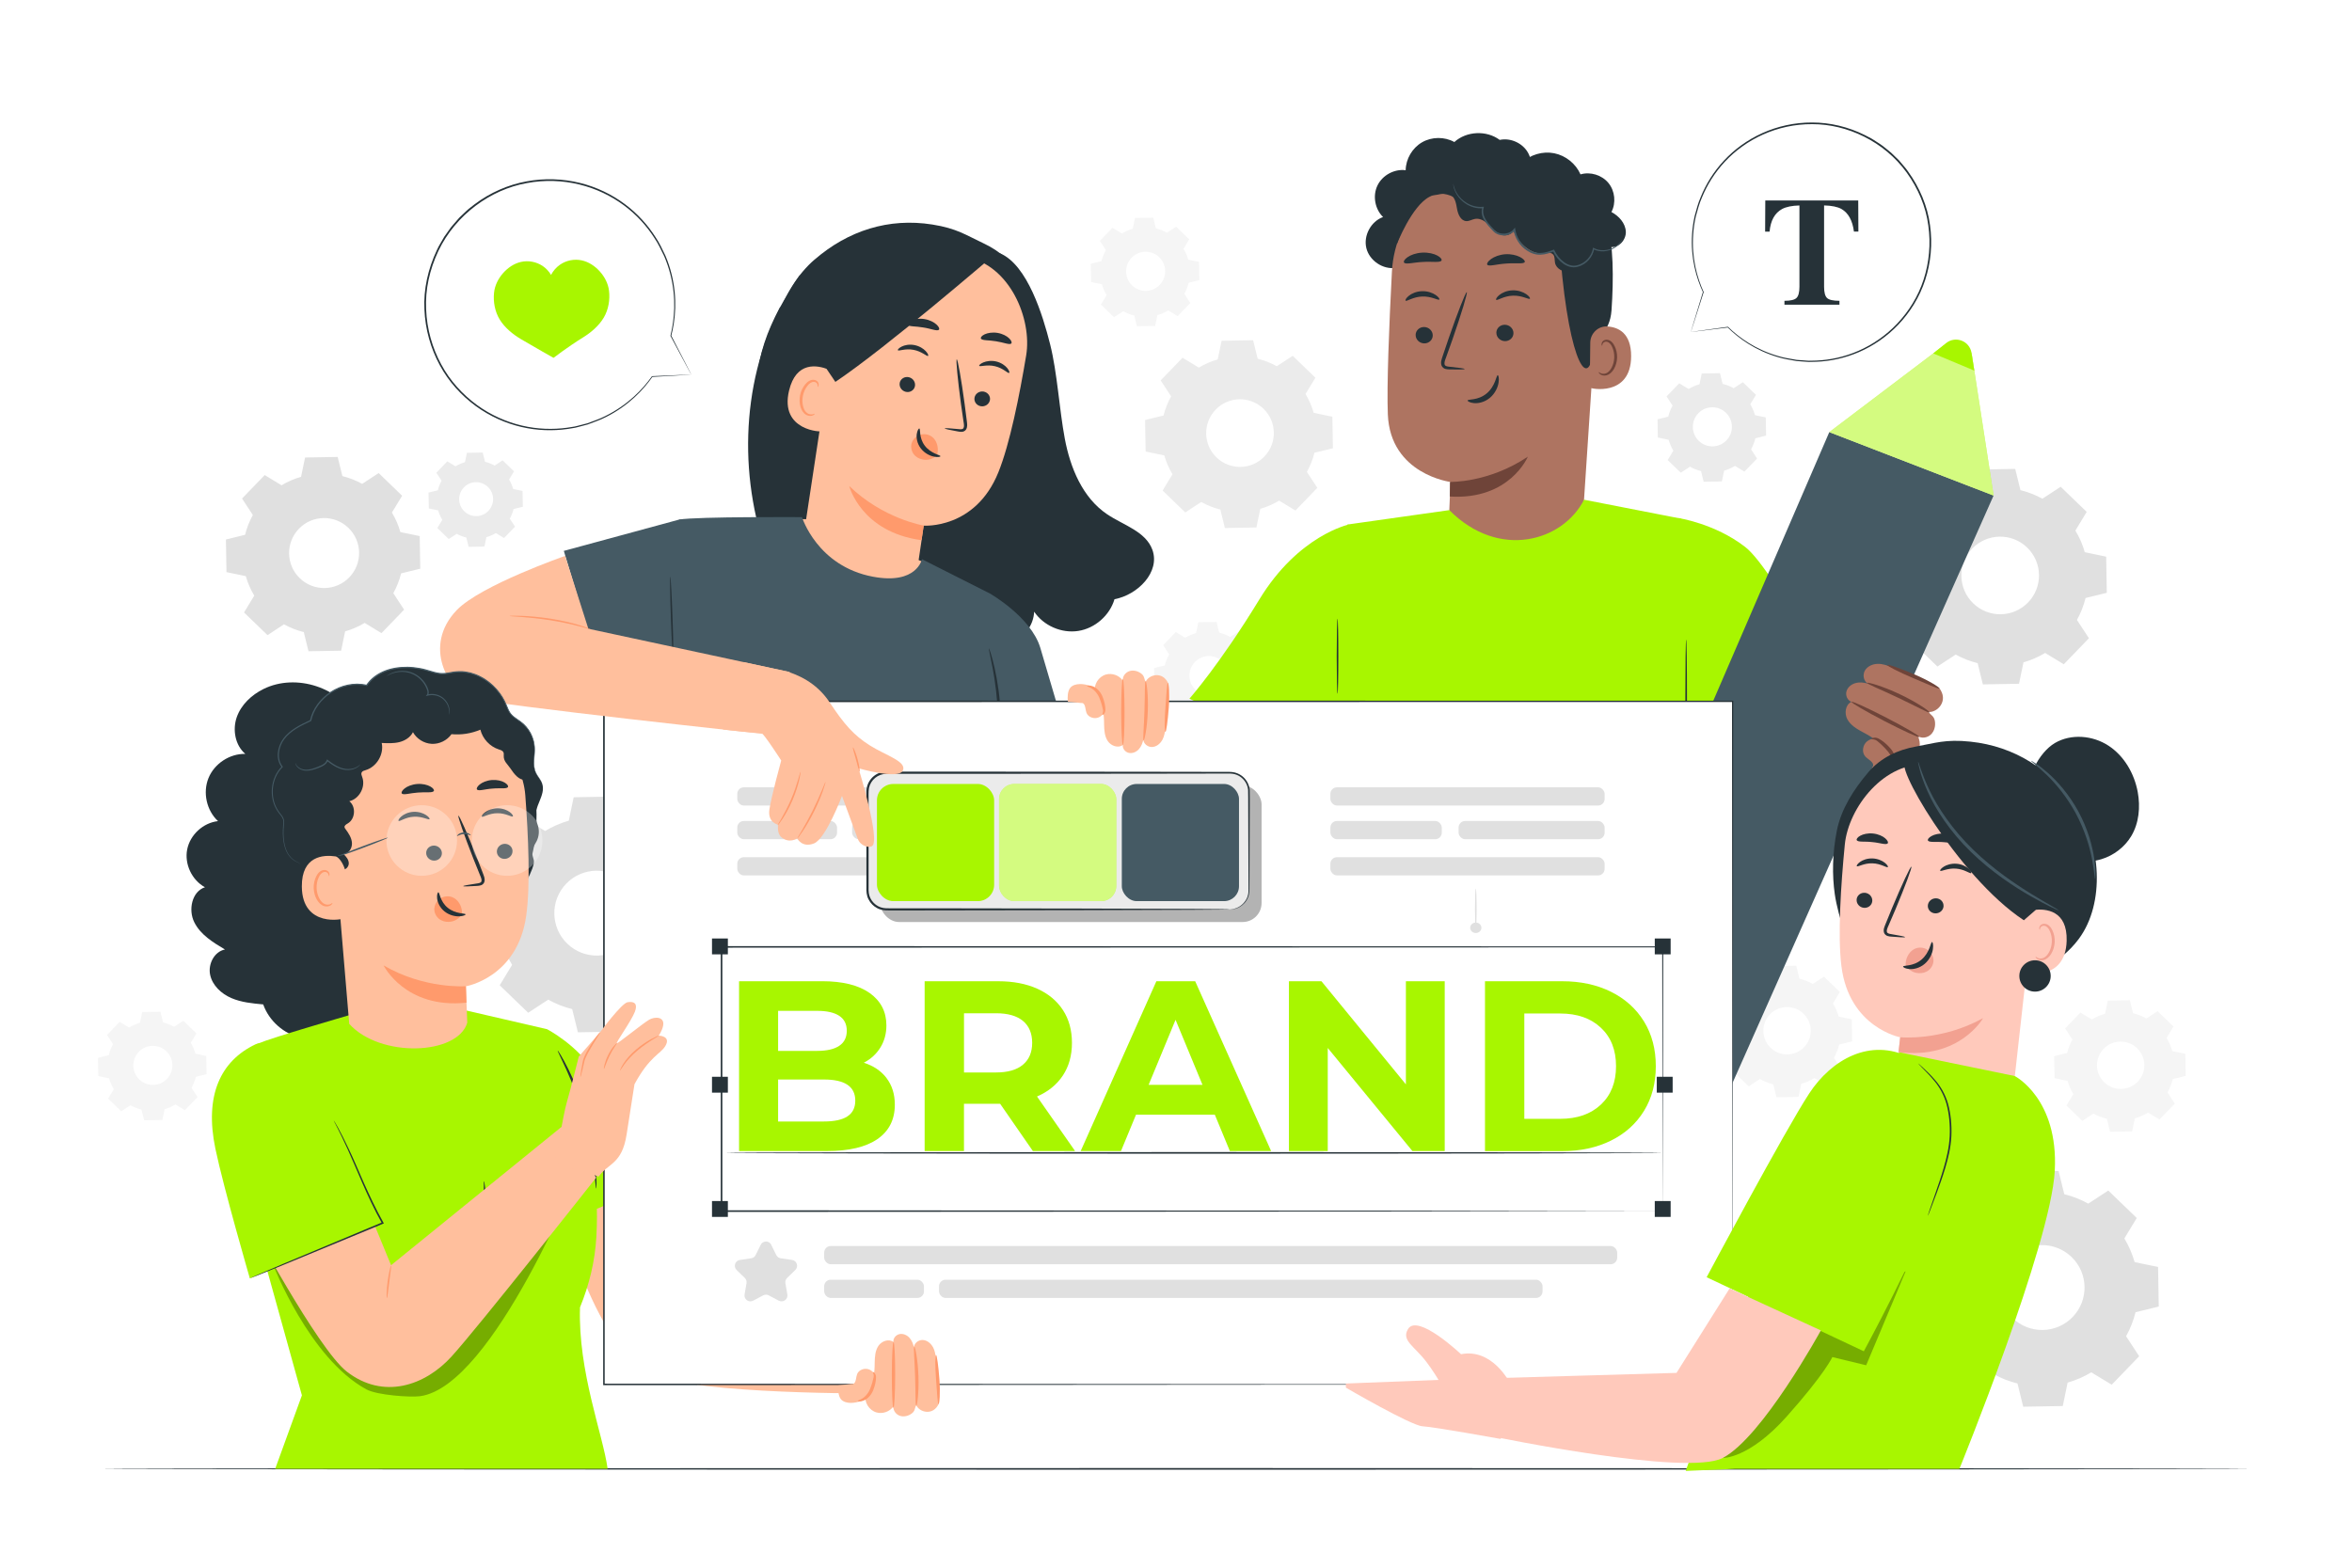 <svg class="animated" id="freepik_stories-brand-creation" xmlns="http://www.w3.org/2000/svg" viewBox="0 0 750 500" version="1.1" xmlns:xlink="http://www.w3.org/1999/xlink" xmlns:svgjs="http://svgjs.com/svgjs"><style>svg#freepik_stories-brand-creation:not(.animated) .animable {opacity: 0;}svg#freepik_stories-brand-creation.animated #freepik--background-complete--inject-24 {animation: 1.5s Infinite  linear wind;animation-delay: 0s;}svg#freepik_stories-brand-creation.animated #freepik--Speech_Bubble_2--inject-24 {animation: 1.5s Infinite  linear floating;animation-delay: 1s;}svg#freepik_stories-brand-creation.animated #freepik--Speech_Bubble_1--inject-24 {animation: 3s Infinite  linear floating;animation-delay: 0s;}svg#freepik_stories-brand-creation.animated #freepik--Characters--inject-24 {animation: 1s 1 forwards cubic-bezier(.36,-0.01,.5,1.38) slideDown,1.5s Infinite  linear floating;animation-delay: 0s,1s;}svg#freepik_stories-brand-creation.animated #freepik--Text--inject-24 {animation: 1.5s Infinite  linear floating;animation-delay: 0s;}            @keyframes wind {                0% {                    transform: rotate( 0deg );                }                25% {                    transform: rotate( 1deg );                }                75% {                    transform: rotate( -1deg );                }            }                    @keyframes floating {                0% {                    opacity: 1;                    transform: translateY(0px);                }                50% {                    transform: translateY(-10px);                }                100% {                    opacity: 1;                    transform: translateY(0px);                }            }                    @keyframes slideDown {                0% {                    opacity: 0;                    transform: translateY(-30px);                }                100% {                    opacity: 1;                    transform: translateY(0);                }            }        </style><g id="freepik--background-complete--inject-24" class="animable" style="transform-origin: 364.115px 259.04px;"><path d="M622.76,159.58c2.18-1.32,4.5-2.32,6.9-3l1.42-6.83,11.53-.2,1.66,6.77c2.42,.6,4.77,1.51,7,2.75l5.83-3.82,8.3,8.01-3.61,5.96c1.32,2.18,2.32,4.5,3,6.9l6.82,1.42,.2,11.53-6.77,1.66c-.6,2.42-1.51,4.77-2.75,7l3.82,5.83-8.01,8.3-5.96-3.61c-2.18,1.32-4.5,2.32-6.9,3l-1.42,6.83-11.53,.2-1.66-6.77c-2.42-.6-4.77-1.51-7-2.75l-5.83,3.82-8.3-8.01,3.61-5.96c-1.32-2.18-2.32-4.5-3-6.9l-6.83-1.42-.2-11.53,6.77-1.66c.6-2.42,1.51-4.77,2.75-7l-3.82-5.83,8.01-8.3,5.96,3.61h0Zm6.15,15.36c-4.75,4.92-4.61,12.75,.31,17.5,4.92,4.75,12.75,4.61,17.5-.31,4.75-4.92,4.61-12.75-.31-17.5-4.92-4.75-12.75-4.61-17.5,.31Z" style="fill: rgb(224, 224, 224); transform-origin: 637.445px 183.915px;" id="elfz0tnah1d9" class="animable"></path><path d="M382.29,117.25c1.9-1.15,3.92-2.02,6.01-2.61l1.24-5.95,10.05-.18,1.45,5.9c2.11,.52,4.16,1.32,6.1,2.4l5.08-3.33,7.23,6.99-3.15,5.19c1.15,1.9,2.02,3.93,2.61,6.01l5.95,1.24,.18,10.05-5.9,1.45c-.52,2.11-1.32,4.16-2.4,6.1l3.33,5.08-6.98,7.23-5.2-3.15c-1.9,1.15-3.93,2.02-6.01,2.61l-1.24,5.95-10.05,.18-1.45-5.9c-2.11-.52-4.16-1.32-6.1-2.4l-5.08,3.33-7.23-6.99,3.15-5.19c-1.15-1.9-2.02-3.93-2.61-6.01l-5.95-1.24-.18-10.05,5.9-1.45c.52-2.11,1.32-4.16,2.4-6.1l-3.33-5.08,6.98-7.23,5.2,3.15h0Zm5.36,13.39c-4.14,4.29-4.02,11.12,.27,15.25,4.29,4.14,11.12,4.02,15.25-.27,4.14-4.29,4.02-11.12-.27-15.25-4.29-4.14-11.12-4.02-15.25,.27Z" style="fill: rgb(235, 235, 235); transform-origin: 395.09px 138.46px;" id="el6ehkdyj11ff" class="animable"></path><path d="M173.84,265.03c2.39-1.44,4.92-2.53,7.54-3.28l1.55-7.47,12.62-.22,1.82,7.41c2.64,.65,5.22,1.65,7.65,3.01l6.38-4.18,9.08,8.76-3.95,6.52c1.44,2.39,2.53,4.93,3.28,7.55l7.47,1.55,.22,12.62-7.41,1.82c-.65,2.64-1.65,5.22-3.01,7.65l4.18,6.38-8.76,9.08-6.52-3.95c-2.39,1.44-4.93,2.53-7.54,3.28l-1.55,7.47-12.61,.22-1.82-7.41c-2.64-.65-5.22-1.65-7.65-3.01l-6.38,4.18-9.08-8.76,3.95-6.52c-1.44-2.39-2.53-4.92-3.28-7.54l-7.47-1.55-.22-12.62,7.41-1.82c.65-2.64,1.66-5.22,3.01-7.65l-4.18-6.38,8.76-9.08,6.52,3.95h0Zm6.72,16.81c-5.19,5.38-5.04,13.95,.34,19.14,5.38,5.19,13.95,5.04,19.14-.34,5.19-5.38,5.04-13.95-.34-19.14-5.38-5.19-13.95-5.04-19.14,.34Z" style="fill: rgb(224, 224, 224); transform-origin: 189.915px 291.655px;" id="el1ypyu7tmhic" class="animable"></path><path d="M634.72,384.44c2.39-1.44,4.92-2.53,7.54-3.28l1.55-7.47,12.62-.22,1.82,7.41c2.64,.65,5.22,1.65,7.65,3.01l6.38-4.18,9.08,8.76-3.95,6.52c1.44,2.39,2.53,4.93,3.28,7.55l7.47,1.55,.22,12.62-7.41,1.82c-.65,2.64-1.65,5.22-3.01,7.65l4.18,6.38-8.76,9.08-6.52-3.95c-2.39,1.44-4.93,2.53-7.54,3.28l-1.55,7.47-12.61,.22-1.82-7.41c-2.64-.65-5.22-1.65-7.65-3.01l-6.38,4.18-9.08-8.76,3.95-6.52c-1.44-2.39-2.53-4.93-3.28-7.54l-7.47-1.55-.22-12.62,7.41-1.82c.65-2.64,1.66-5.22,3.01-7.65l-4.18-6.38,8.76-9.08,6.52,3.95h0Zm6.72,16.81c-5.19,5.38-5.04,13.95,.34,19.14,5.38,5.19,13.95,5.04,19.14-.34,5.19-5.38,5.04-13.95-.34-19.14-5.38-5.19-13.95-5.04-19.14,.34Z" style="fill: rgb(224, 224, 224); transform-origin: 650.795px 411.065px;" id="elm7efgdnvqu" class="animable"></path><path d="M667.05,325.14c1.33-.8,2.75-1.41,4.21-1.83l.87-4.17,7.04-.12,1.01,4.13c1.47,.36,2.91,.92,4.27,1.68l3.56-2.33,5.06,4.89-2.2,3.64c.8,1.33,1.41,2.75,1.83,4.21l4.16,.87,.12,7.04-4.13,1.01c-.36,1.47-.92,2.91-1.68,4.27l2.33,3.56-4.89,5.06-3.64-2.2c-1.33,.8-2.75,1.41-4.21,1.83l-.87,4.17-7.04,.12-1.01-4.13c-1.47-.36-2.91-.92-4.27-1.68l-3.56,2.33-5.06-4.89,2.2-3.64c-.8-1.33-1.41-2.75-1.83-4.21l-4.16-.87-.12-7.04,4.13-1.01c.36-1.47,.92-2.91,1.68-4.27l-2.33-3.56,4.89-5.06,3.64,2.2h0Zm3.75,9.37c-2.9,3-2.81,7.78,.19,10.68,3,2.9,7.78,2.81,10.68-.19,2.9-3,2.81-7.78-.19-10.68-3-2.9-7.78-2.81-10.68,.19Z" style="fill: rgb(245, 245, 245); transform-origin: 676.01px 339.995px;" id="elxvq5l1r1uie" class="animable"></path><path d="M560.67,314.13c1.33-.8,2.75-1.41,4.21-1.83l.87-4.17,7.04-.12,1.01,4.13c1.47,.36,2.91,.92,4.27,1.68l3.56-2.33,5.06,4.89-2.2,3.64c.8,1.33,1.41,2.75,1.83,4.21l4.16,.87,.12,7.04-4.13,1.01c-.36,1.47-.92,2.91-1.68,4.27l2.33,3.56-4.89,5.06-3.64-2.2c-1.33,.8-2.75,1.41-4.21,1.83l-.87,4.17-7.04,.12-1.01-4.13c-1.47-.36-2.91-.92-4.27-1.68l-3.56,2.33-5.06-4.89,2.2-3.64c-.8-1.33-1.41-2.75-1.83-4.21l-4.16-.87-.12-7.04,4.13-1.01c.36-1.47,.92-2.91,1.68-4.27l-2.33-3.56,4.89-5.06,3.64,2.2h0Zm3.75,9.37c-2.9,3-2.81,7.78,.19,10.68,3,2.9,7.78,2.81,10.68-.19,2.9-3,2.81-7.78-.19-10.68-3-2.9-7.78-2.81-10.68,.19Z" style="fill: rgb(245, 245, 245); transform-origin: 569.63px 328.985px;" id="eleely2poi09" class="animable"></path><path d="M538.46,124.07c1.1-.66,2.27-1.17,3.47-1.51l.72-3.44,5.81-.1,.84,3.41c1.22,.3,2.4,.76,3.52,1.39l2.94-1.92,4.18,4.04-1.82,3c.66,1.1,1.17,2.27,1.51,3.47l3.44,.72,.1,5.81-3.41,.84c-.3,1.22-.76,2.4-1.39,3.52l1.92,2.94-4.03,4.18-3-1.82c-1.1,.66-2.27,1.17-3.47,1.51l-.72,3.44-5.81,.1-.84-3.41c-1.22-.3-2.4-.76-3.52-1.39l-2.94,1.92-4.18-4.04,1.82-3c-.66-1.1-1.17-2.27-1.51-3.47l-3.44-.72-.1-5.81,3.41-.84c.3-1.22,.76-2.4,1.39-3.52l-1.92-2.94,4.04-4.18,3,1.82h0Zm3.1,7.74c-2.39,2.48-2.32,6.42,.15,8.81,2.48,2.39,6.42,2.32,8.81-.16,2.39-2.48,2.32-6.42-.15-8.81-2.48-2.39-6.42-2.32-8.81,.15Z" style="fill: rgb(235, 235, 235); transform-origin: 545.86px 136.335px;" id="elftpkjhqy85e" class="animable"></path><path d="M357.74,74.47c1.1-.66,2.27-1.17,3.47-1.51l.72-3.44,5.81-.1,.84,3.41c1.22,.3,2.4,.76,3.52,1.39l2.94-1.92,4.18,4.04-1.82,3c.66,1.1,1.17,2.27,1.51,3.47l3.44,.72,.1,5.81-3.41,.84c-.3,1.22-.76,2.4-1.39,3.52l1.92,2.94-4.03,4.18-3-1.82c-1.1,.66-2.27,1.17-3.47,1.51l-.72,3.44-5.81,.1-.84-3.41c-1.22-.3-2.4-.76-3.52-1.39l-2.94,1.92-4.18-4.04,1.82-3c-.66-1.1-1.17-2.27-1.51-3.47l-3.44-.72-.1-5.81,3.41-.84c.3-1.22,.76-2.4,1.39-3.52l-1.92-2.94,4.03-4.18,3,1.82h0Zm3.1,7.74c-2.39,2.48-2.32,6.42,.15,8.81,2.48,2.39,6.42,2.32,8.81-.16,2.39-2.48,2.32-6.42-.15-8.81s-6.42-2.32-8.81,.15Z" style="fill: rgb(245, 245, 245); transform-origin: 365.14px 86.735px;" id="ele3d7q0d2wq" class="animable"></path><path d="M377.93,203.41c1.1-.66,2.27-1.17,3.47-1.51l.72-3.44,5.81-.1,.84,3.41c1.22,.3,2.4,.76,3.52,1.39l2.94-1.92,4.18,4.04-1.82,3c.66,1.1,1.17,2.27,1.51,3.47l3.44,.72,.1,5.81-3.41,.84c-.3,1.22-.76,2.4-1.39,3.52l1.92,2.94-4.03,4.18-3-1.82c-1.1,.66-2.27,1.17-3.47,1.51l-.72,3.44-5.81,.1-.84-3.41c-1.22-.3-2.4-.76-3.52-1.39l-2.94,1.92-4.18-4.04,1.82-3c-.66-1.1-1.17-2.27-1.51-3.47l-3.44-.72-.1-5.81,3.41-.84c.3-1.22,.76-2.4,1.39-3.52l-1.92-2.94,4.03-4.18,3,1.82h0Zm3.1,7.74c-2.39,2.48-2.32,6.42,.15,8.81,2.48,2.39,6.42,2.32,8.81-.16,2.39-2.48,2.32-6.42-.15-8.81-2.48-2.39-6.42-2.32-8.81,.15Z" style="fill: rgb(245, 245, 245); transform-origin: 385.33px 215.675px;" id="ele365fmibjt9" class="animable"></path><path d="M41.16,327.73c1.1-.66,2.27-1.17,3.47-1.51l.72-3.44,5.81-.1,.84,3.41c1.22,.3,2.4,.76,3.52,1.39l2.94-1.92,4.18,4.04-1.82,3c.66,1.1,1.17,2.27,1.51,3.47l3.44,.72,.1,5.81-3.41,.84c-.3,1.22-.76,2.4-1.39,3.52l1.92,2.94-4.03,4.18-3-1.82c-1.1,.66-2.27,1.17-3.47,1.51l-.72,3.44-5.81,.1-.84-3.41c-1.22-.3-2.4-.76-3.52-1.39l-2.94,1.92-4.18-4.04,1.82-3c-.66-1.1-1.17-2.27-1.51-3.47l-3.44-.72-.1-5.81,3.41-.84c.3-1.22,.76-2.4,1.39-3.52l-1.92-2.94,4.03-4.18,3,1.82h0Zm3.1,7.74c-2.39,2.48-2.32,6.42,.15,8.81,2.48,2.39,6.42,2.32,8.81-.16,2.39-2.48,2.32-6.42-.15-8.81-2.48-2.39-6.42-2.32-8.81,.15Z" style="fill: rgb(245, 245, 245); transform-origin: 48.56px 339.995px;" id="el7lsqv06atbk" class="animable"></path><path d="M145.25,148.72c.95-.58,1.97-1.01,3.02-1.31l.62-2.99,5.05-.09,.73,2.96c1.06,.26,2.09,.66,3.06,1.2l2.55-1.67,3.63,3.51-1.58,2.61c.58,.95,1.01,1.97,1.31,3.02l2.99,.62,.09,5.05-2.96,.73c-.26,1.06-.66,2.09-1.2,3.06l1.67,2.55-3.5,3.63-2.61-1.58c-.95,.58-1.97,1.01-3.02,1.31l-.62,2.99-5.05,.09-.73-2.96c-1.06-.26-2.09-.66-3.06-1.2l-2.55,1.67-3.63-3.51,1.58-2.61c-.58-.95-1.01-1.97-1.31-3.02l-2.99-.62-.09-5.05,2.96-.73c.26-1.06,.66-2.09,1.2-3.06l-1.67-2.55,3.5-3.63,2.61,1.58h0Zm2.69,6.72c-2.08,2.15-2.02,5.58,.13,7.65,2.15,2.08,5.58,2.02,7.65-.13,2.08-2.15,2.02-5.58-.13-7.65s-5.58-2.02-7.65,.13Z" style="fill: rgb(235, 235, 235); transform-origin: 151.685px 159.37px;" id="elesfd3xwc3y" class="animable"></path><path d="M89.78,154.78c1.97-1.19,4.06-2.09,6.22-2.7l1.28-6.16,10.4-.18,1.5,6.11c2.18,.54,4.3,1.36,6.31,2.48l5.26-3.45,7.48,7.23-3.26,5.37c1.19,1.97,2.09,4.06,2.7,6.22l6.16,1.28,.18,10.4-6.11,1.5c-.54,2.18-1.36,4.3-2.48,6.31l3.44,5.26-7.22,7.48-5.37-3.26c-1.97,1.19-4.06,2.09-6.22,2.7l-1.28,6.16-10.4,.18-1.5-6.11c-2.18-.54-4.3-1.36-6.31-2.48l-5.26,3.45-7.48-7.23,3.26-5.37c-1.19-1.97-2.09-4.06-2.7-6.22l-6.16-1.28-.18-10.4,6.11-1.5c.54-2.18,1.36-4.3,2.48-6.31l-3.45-5.26,7.23-7.48,5.38,3.26h0Zm5.54,13.86c-4.28,4.43-4.16,11.5,.28,15.78,4.43,4.28,11.5,4.16,15.78-.28,4.28-4.43,4.16-11.5-.28-15.78-4.43-4.28-11.5-4.16-15.78,.28Z" style="fill: rgb(224, 224, 224); transform-origin: 103.025px 176.725px;" id="elzocbvxf7m1d" class="animable"></path></g><g id="freepik--Table--inject-24" class="animable" style="transform-origin: 375px 468.48px;"><path d="M717.75,468.48c0,.14-153.47,.26-342.73,.26s-342.77-.12-342.77-.26,153.43-.26,342.77-.26,342.73,.12,342.73,.26Z" style="fill: rgb(38, 50, 56); transform-origin: 375px 468.48px;" id="eln9aqcajfk4" class="animable"></path></g><g id="freepik--Speech_Bubble_2--inject-24" class="animable" style="transform-origin: 577.489px 77.255px;"><g id="el1kgnzytvvte" class="animable" style="transform-origin: 577.489px 77.255px;"><g id="elocdi0w91z0c" class="animable" style="transform-origin: 577.489px 77.255px;"><path d="M539.17,105.9l11.81-1.55c4.84,4.77,11.01,8.31,18.12,9.95,20.44,4.71,40.82-8.04,45.53-28.48,4.71-20.44-8.04-40.82-28.48-45.53-20.44-4.71-40.82,8.04-45.53,28.48-1.97,8.53-.88,17.05,2.53,24.43v-.02l-3.98,12.72Z" style="fill: rgb(255, 255, 255); transform-origin: 577.389px 77.295px;" id="elokudt3wxelg" class="animable"></path><path d="M539.17,105.9s.1-.29,.28-.84c.18-.56,.44-1.38,.79-2.44,.69-2.15,1.7-5.3,3.01-9.41l-.2,.04v.02c.05,.05,.13,.06,.18,.02,.04-.03,.05-.09,.03-.14-2.05-4.51-3.88-10.85-3.34-18.41,.13-1.88,.4-3.82,.86-5.79,.55-1.95,1.05-3.98,1.93-5.96,1.63-3.98,4.06-7.93,7.33-11.43,3.27-3.5,7.39-6.52,12.14-8.65,4.75-2.13,10.13-3.35,15.7-3.31,11.13-.03,22.94,5.51,30.13,15.45,3.64,5.05,6.1,10.86,6.88,16.81,.85,5.93,.26,11.9-1.49,17.29-1.74,5.41-4.76,10.18-8.39,14.03-3.64,3.85-7.94,6.77-12.39,8.71-4.45,1.95-9.05,2.92-13.39,3.11-.54,.02-1.08,.03-1.62,.04-.54,.02-1.07,.03-1.59-.03-1.05-.08-2.09-.15-3.1-.23-2-.37-3.96-.62-5.77-1.18-7.31-2.08-12.63-5.94-16.1-9.34-.02-.03-.06-.04-.09-.03-3.81,.53-6.74,.94-8.74,1.22-.99,.14-1.74,.25-2.27,.32-.51,.07-.79,.12-.79,.12,0,0,.24-.02,.74-.08,.52-.06,1.27-.15,2.25-.27,2.02-.25,4.99-.62,8.84-1.09l-.09-.03c3.45,3.44,8.79,7.37,16.16,9.51,1.83,.57,3.8,.84,5.82,1.22,1.03,.08,2.07,.16,3.13,.24,.53,.06,1.07,.06,1.61,.03,.54-.01,1.09-.03,1.64-.04,4.39-.18,9.04-1.15,13.55-3.1,4.51-1.95,8.87-4.89,12.57-8.79,3.68-3.89,6.75-8.72,8.52-14.2,1.79-5.47,2.39-11.52,1.53-17.53-.79-6.03-3.29-11.93-6.98-17.05-.42-.65-.93-1.23-1.43-1.82l-1.49-1.76-1.64-1.6c-.54-.54-1.09-1.07-1.7-1.52-.59-.47-1.18-.95-1.77-1.42-.58-.49-1.25-.85-1.87-1.27-.64-.4-1.24-.84-1.9-1.2-.66-.34-1.33-.69-1.99-1.03-5.32-2.66-11.13-4.02-16.77-4.02-5.65-.03-11.1,1.21-15.91,3.38-4.81,2.16-8.98,5.24-12.27,8.79-3.31,3.55-5.75,7.56-7.38,11.58-.88,2-1.38,4.06-1.93,6.02-.45,1.99-.72,3.96-.84,5.85-.51,7.63,1.38,14.01,3.48,18.53l.2-.13v-.02c-.05-.05-.13-.06-.18-.02-.02,.02-.03,.04-.04,.06-1.26,4.16-2.23,7.36-2.89,9.53-.32,1.06-.56,1.86-.73,2.42-.16,.54-.23,.8-.23,.8Z" style="fill: rgb(38, 50, 56); transform-origin: 577.489px 77.255px;" id="elal8g4991m2e" class="animable"></path></g><path d="M562.92,63.94h29.63l.05,9.92h-1.42c-.46-3.55-1.79-5.95-3.99-7.21-1.23-.69-3.08-1.07-5.53-1.13v25.92c0,1.81,.32,3.01,.95,3.61,.63,.59,1.95,.89,3.95,.89v1.25h-17.54v-1.25c1.92,0,3.2-.3,3.83-.9,.63-.6,.95-1.8,.95-3.59v-25.92c-2.4,.06-4.24,.44-5.53,1.13-2.35,1.29-3.68,3.69-3.99,7.21h-1.42l.05-9.92Z" style="fill: rgb(38, 50, 56); transform-origin: 577.73px 80.565px;" id="elal7iyl1mchb" class="animable"></path></g></g><g id="freepik--Speech_Bubble_1--inject-24" class="animable" style="transform-origin: 177.863px 97.193px;"><g id="el8naanw2sqcm" class="animable" style="transform-origin: 177.863px 97.193px;"><g id="elecmulbnbhia" class="animable" style="transform-origin: 177.863px 97.193px;"><path d="M220.41,119.46l-12.47,.63c-4.09,5.83-9.78,10.65-16.8,13.68-20.19,8.72-43.62-.58-52.33-20.77-8.72-20.19,.58-43.62,20.77-52.33,20.19-8.72,43.61,.58,52.33,20.77,3.64,8.43,4.13,17.42,2,25.67v-.02l6.5,12.37Z" style="fill: rgb(255, 255, 255); transform-origin: 177.973px 97.22px;" id="el8wdn6o96jh" class="animable"></path><path d="M220.41,119.46s-.16-.28-.45-.81c-.29-.55-.72-1.33-1.27-2.37-1.11-2.09-2.75-5.15-4.88-9.13h.22v.02c-.04,.06-.12,.08-.18,.05-.05-.03-.07-.09-.06-.14,1.26-5.04,1.95-11.93-.03-19.61-.49-1.91-1.14-3.86-1.98-5.81-.94-1.9-1.84-3.91-3.12-5.78-2.44-3.8-5.68-7.42-9.72-10.4-4.03-2.99-8.85-5.33-14.16-6.63-5.3-1.3-11.08-1.54-16.82-.45-11.48,2.07-22.62,10.02-28.16,21.62-2.8,5.9-4.24,12.36-3.92,18.64,.24,6.28,1.97,12.32,4.81,17.55,2.82,5.26,6.83,9.6,11.3,12.89,4.48,3.28,9.47,5.48,14.43,6.64,4.96,1.17,9.88,1.3,14.4,.68,.56-.09,1.12-.17,1.68-.26,.56-.08,1.11-.17,1.64-.33,1.07-.28,2.12-.55,3.16-.82,2-.76,3.97-1.39,5.73-2.31,7.15-3.53,11.9-8.52,14.84-12.67,.02-.03,.06-.05,.09-.05,4.03-.17,7.13-.3,9.24-.39,1.05-.04,1.84-.07,2.4-.1,.54-.02,.83-.02,.83-.02,0,0-.25,.02-.78,.06-.55,.03-1.34,.08-2.37,.15-2.13,.12-5.26,.31-9.32,.54l.09-.05c-2.91,4.2-7.67,9.26-14.87,12.86-1.78,.93-3.76,1.58-5.77,2.35-1.04,.28-2.1,.56-3.18,.84-.54,.16-1.09,.26-1.65,.34-.56,.09-1.13,.18-1.7,.27-4.56,.64-9.54,.52-14.56-.64-5.02-1.16-10.07-3.37-14.62-6.69-4.53-3.31-8.61-7.72-11.47-13.04-2.88-5.3-4.64-11.42-4.89-17.79-.32-6.37,1.14-12.92,3.97-18.9,.31-.75,.73-1.45,1.13-2.15l1.21-2.09,1.39-1.96c.46-.66,.92-1.31,1.46-1.89,.52-.6,1.04-1.2,1.56-1.8,.5-.61,1.13-1.11,1.68-1.67,.58-.53,1.12-1.1,1.73-1.6,.62-.48,1.24-.96,1.85-1.44,4.98-3.75,10.72-6.25,16.54-7.31,5.82-1.1,11.68-.84,17.05,.48,5.37,1.32,10.25,3.71,14.32,6.75,4.08,3.03,7.35,6.71,9.8,10.55,1.29,1.89,2.19,3.92,3.13,5.85,.84,1.97,1.49,3.94,1.97,5.88,1.96,7.77,1.22,14.71-.09,19.77l-.23-.09v-.02c.04-.06,.12-.08,.18-.05,.02,.01,.04,.03,.05,.05,2.09,4.05,3.69,7.16,4.78,9.28,.53,1.03,.93,1.81,1.21,2.36,.27,.53,.39,.78,.39,.78Z" style="fill: rgb(38, 50, 56); transform-origin: 177.863px 97.193px;" id="el0gztb8o4jx35" class="animable"></path></g><path d="M194.2,92.7c-.28-2.31-1.42-4.46-2.99-6.19-1.53-1.69-3.53-3.01-5.76-3.48-2.37-.5-4.94,.03-6.92,1.42-1.18,.83-2.15,1.95-2.81,3.23-.67-1.12-1.58-2.1-2.66-2.84-2.01-1.35-4.58-1.84-6.94-1.3-2.22,.5-4.19,1.86-5.7,3.57-1.54,1.75-2.64,3.92-2.88,6.24-.31,2.9,.28,6.06,1.8,8.55,1.61,2.62,4.19,4.73,6.84,6.3,4.45,2.63,10.32,5.93,10.32,5.93,0,0,4.9-3.73,9.31-6.44,2.62-1.61,5.17-3.76,6.73-6.41,1.48-2.51,2.02-5.68,1.66-8.58Z" style="fill: rgb(168, 246, 0); transform-origin: 175.884px 98.488px;" id="el0wks9jdmkfaa" class="animable"></path></g></g><g id="freepik--Characters--inject-24" class="animable" style="transform-origin: 370.791px 255.793px;"><g id="elvhk0iseqbr9" class="animable" style="transform-origin: 370.791px 255.793px;"><g id="elp6bj2s5tmkr" class="animable" style="transform-origin: 507.5px 219.798px;"><g id="elw5kdjxfynfa" class="animable" style="transform-origin: 477.807px 109.593px;"><path d="M445.03,85.44c-4.07,.58-8.35-2.31-9.33-6.3-.98-3.99,1.46-8.54,5.33-9.92-2.61-2.54-3.37-6.79-1.78-10.07,1.58-3.28,5.38-5.33,8.99-4.86,.05-3.59,2.1-7.09,5.21-8.9,3.11-1.8,7.17-1.84,10.31-.09,3.87-3.51,10.27-3.81,14.46-.68,3.47-.74,7.33,1.01,9.05,4.12,1.72,3.1,1.17,7.3-1.29,9.86" style="fill: rgb(38, 50, 56); transform-origin: 461.876px 63.985px;" id="eltfhz07584y" class="animable"></path><path d="M480.26,52.85l-1.84,.05c-18.56,.52-33.6,15.21-34.57,33.75-.9,17.24-1.67,36.31-1.3,45.53,.78,19.1,19.98,21.54,19.98,21.54l-.97,23.01,42.43-.37,5.66-85.77c1.15-19.89-9.47-37.14-29.38-37.74Z" style="fill: rgb(174, 116, 97); transform-origin: 476.095px 114.79px;" id="elhg5f1k08oo9" class="animable"></path><path d="M462.36,153.7s12.23,.39,24.83-8.04c0,0-5.75,13.88-24.87,12.7l.04-4.66Z" style="fill: rgb(111, 68, 57); transform-origin: 474.755px 152.046px;" id="elezhcby3mvxr" class="animable"></path><path d="M451.42,106.84c-.01,1.44,1.2,2.64,2.71,2.68,1.5,.04,2.73-1.1,2.74-2.54,0-1.44-1.2-2.64-2.71-2.68-1.51-.04-2.74,1.1-2.75,2.54Z" style="fill: rgb(38, 50, 56); transform-origin: 454.14px 106.91px;" id="eli1n2bdmcwka" class="animable"></path><path d="M448.22,95.89c.35,.35,2.37-1.24,5.31-1.32,2.93-.12,5.13,1.33,5.44,.96,.15-.16-.21-.8-1.17-1.45-.94-.65-2.54-1.27-4.37-1.21-1.83,.06-3.35,.78-4.21,1.49-.88,.72-1.17,1.37-1,1.53Z" style="fill: rgb(38, 50, 56); transform-origin: 453.588px 94.403px;" id="elwcra63uehg" class="animable"></path><path d="M477.16,106.12c-.01,1.44,1.2,2.64,2.71,2.68,1.5,.04,2.73-1.1,2.74-2.54,0-1.44-1.2-2.64-2.71-2.68-1.51-.04-2.74,1.1-2.75,2.54Z" style="fill: rgb(38, 50, 56); transform-origin: 479.88px 106.19px;" id="elbbe1c35xzm" class="animable"></path><path d="M477.1,95.62c.35,.35,2.38-1.24,5.31-1.32,2.93-.12,5.13,1.33,5.44,.96,.15-.16-.21-.8-1.17-1.45-.94-.65-2.54-1.27-4.37-1.21-1.83,.06-3.35,.78-4.21,1.49-.88,.72-1.17,1.37-1,1.53Z" style="fill: rgb(38, 50, 56); transform-origin: 482.468px 94.133px;" id="elvzhbf30zdlm" class="animable"></path><path d="M467.06,117.7c0-.17-1.83-.43-4.79-.73-.75-.06-1.47-.18-1.61-.69-.19-.54,.1-1.35,.44-2.24,.65-1.83,1.34-3.76,2.06-5.77,2.85-8.22,4.89-14.97,4.56-15.08-.33-.11-2.91,6.46-5.76,14.68-.68,2.03-1.34,3.96-1.96,5.8-.26,.86-.72,1.84-.31,2.95,.22,.55,.78,.95,1.26,1.06,.49,.13,.91,.13,1.28,.14,2.98,.08,4.83,.04,4.84-.13Z" style="fill: rgb(38, 50, 56); transform-origin: 463.641px 105.524px;" id="el4hwfl906l6l" class="animable"></path><path d="M474.24,84.39c.41,.73,2.9-.14,6-.33,3.09-.26,5.72,.25,5.98-.53,.11-.37-.46-1.02-1.59-1.59-1.12-.56-2.82-.98-4.68-.85-1.85,.14-3.45,.79-4.45,1.5-1.01,.72-1.44,1.44-1.26,1.79Z" style="fill: rgb(38, 50, 56); transform-origin: 480.217px 82.872px;" id="el1u78ygh1djo" class="animable"></path><path d="M447.74,83.78c.64,.65,3.04-.11,5.96-.23,2.91-.2,5.4,.3,5.94-.42,.24-.35-.17-1-1.26-1.6-1.08-.6-2.87-1.06-4.87-.96-2,.11-3.72,.76-4.71,1.48-1.01,.71-1.33,1.41-1.05,1.73Z" style="fill: rgb(38, 50, 56); transform-origin: 453.68px 82.298px;" id="elyi98mf1hx4" class="animable"></path><path d="M445.44,77.84s4.7-12.11,10.39-15.07c6.89-3.58,10.12,4,16.72,1.96,6.61-2.05,13.18-5.48,20.13-.53,7.61,5.42,4.23,9.47,4.93,17.94,2.84,34.33,9.39,43.87,10.72,27.63,.15-1.78,5.03-3.33,5.55-10.85,.67-9.75,.71-21.56-1.65-28.39-1.99-5.76-5.42-9.69-11.49-13.95-9.58-6.73-22.47-6.51-31.2-5.38-8.73,1.13-25.32,11.68-24.1,26.64Z" style="fill: rgb(38, 50, 56); transform-origin: 479.826px 84.033px;" id="el20pfgw7xqya" class="animable"></path><path d="M507.1,109.28c.04-2.95,2.51-5.35,5.46-5.16,3.57,.24,7.6,2.15,7.57,9.52-.05,13.08-13.17,10.33-13.19,9.96-.01-.25,.09-8.85,.16-14.32Z" style="fill: rgb(174, 116, 97); transform-origin: 513.535px 114.1px;" id="elj57tql63du" class="animable"></path><path d="M509.81,118.69c.06-.04,.23,.16,.61,.34,.37,.17,1.02,.29,1.7,.04,1.38-.5,2.55-2.69,2.63-5.05,.04-1.19-.21-2.32-.63-3.26-.4-.96-1.01-1.63-1.71-1.75-.69-.16-1.19,.25-1.35,.62-.18,.37-.1,.63-.16,.65-.04,.03-.28-.22-.17-.76,.05-.26,.21-.57,.52-.82,.31-.25,.78-.38,1.26-.33,1.01,.07,1.91,1,2.37,2.04,.52,1.04,.82,2.31,.78,3.65-.09,2.64-1.45,5.1-3.34,5.64-.92,.24-1.69-.04-2.08-.35-.4-.32-.47-.62-.43-.64Z" style="fill: rgb(111, 68, 57); transform-origin: 512.732px 114.075px;" id="el5s4vz3m1f9b" class="animable"></path><path d="M506.13,83.97c-1.66,1.21-3.42,2.45-5.46,2.71-2.04,.26-4.41-.85-4.81-2.86-.18-.91,.01-1.97-.61-2.65-.74-.82-2.05-.52-3.14-.37-3.79,.51-8.34-3.56-9.42-7.23-.93,1.48-3.04,1.98-4.53,1.07-1.49-.9-2.04-1.43-3.23-2.71-1.18-1.28-2.83-2.41-4.55-2.12-.96,.16-1.85,.77-2.82,.71-1.72-.1-2.61-2.09-2.92-3.79-.31-1.7-.57-3.68-2.05-4.56-1.37-.82-3.1-.27-4.68,0-1.57,.28-3.62-.04-4.07-1.57-.24-.8,.09-1.67,.52-2.39,1.94-3.26,6.34-4.81,9.9-3.49,1.16-4.35,5.1-7.83,9.56-8.43,4.46-.6,9.18,1.71,11.45,5.61,2.69-2.58,6.67-3.75,10.33-3.02s6.89,3.32,8.39,6.74c3.15-.93,6.81,.2,8.9,2.74,2.09,2.54,2.48,6.35,.96,9.26,2.39,1.28,4.46,3.55,4.59,6.26,.13,2.7-2.43,5.47-5.06,4.83,1.11,2.08,.34,4.96-1.67,6.19-2.01,1.23-4.93,.63-6.28-1.3" style="fill: rgb(38, 50, 56); transform-origin: 486.102px 66.457px;" id="el7as20ymvwz7" class="animable"></path><path d="M463.41,58.61s0,.08,0,.24c.02,.16,.04,.39,.1,.7,.14,.6,.41,1.49,1.02,2.49,.62,.99,1.57,2.12,2.98,3.01,1.39,.89,3.28,1.55,5.4,1.37l-.23-.28c-.37,1.13-.23,2.47,.36,3.6,.56,1.15,1.42,2.17,2.33,3.15,.46,.47,.87,1.03,1.5,1.46,.62,.41,1.35,.64,2.09,.71,1.48,.15,3.13-.36,4.16-1.63l-.49-.13c.41,2.59,1.96,5.14,4.35,6.66,1.27,.86,2.82,1.37,4.33,1.28,1.51-.06,2.91-.54,4.2-1.05l-.35-.14c.75,1.6,1.87,2.96,3.21,3.95,1.32,.98,3.05,1.54,4.59,1.11,3.07-.74,5.04-3.36,5.38-5.79l-.29,.15c1.55,.79,3.2,.82,4.51,.53,1.33-.28,2.36-.89,3.09-1.49,.73-.6,1.16-1.22,1.41-1.64,.23-.44,.33-.68,.31-.69-.07-.05-.4,1.01-1.86,2.15-.73,.55-1.74,1.11-3.02,1.35-1.26,.25-2.82,.18-4.26-.58l-.25-.13-.04,.28c-.35,2.26-2.25,4.71-5.1,5.37-1.4,.37-2.92-.12-4.16-1.06-1.25-.93-2.32-2.24-3.01-3.74l-.11-.24-.24,.09c-1.28,.49-2.62,.95-4.02,1-1.4,.07-2.79-.38-4-1.2-2.26-1.44-3.72-3.83-4.11-6.28l-.1-.62-.39,.49c-.87,1.09-2.35,1.56-3.68,1.43-.67-.06-1.32-.26-1.85-.61-.52-.34-.95-.89-1.42-1.37-.91-.97-1.74-1.94-2.27-3.01-.56-1.06-.69-2.24-.38-3.26l.1-.31-.33,.03c-1.99,.19-3.81-.4-5.17-1.24-1.39-.82-2.33-1.9-2.96-2.84-1.25-1.94-1.25-3.33-1.34-3.29Z" style="fill: rgb(69, 90, 100); transform-origin: 490.386px 71.923px;" id="elov3w4ysxww" class="animable"></path><path d="M467.99,127.73c.06-.49,3.29,.09,6.09-2.26,2.8-2.34,3.07-5.86,3.52-5.8,.21,0,.49,.88,.26,2.34-.21,1.44-1.05,3.44-2.76,4.87-1.71,1.43-3.72,1.82-5.07,1.69-1.37-.12-2.11-.63-2.05-.85Z" style="fill: rgb(38, 50, 56); transform-origin: 472.961px 124.131px;" id="elcfyrdigwwka" class="animable"></path></g><path d="M535.12,165.22s11.64,1.68,21.4,9.24,34.62,56.07,34.62,56.07l-53.48,10.81-2.54-76.12Z" style="fill: rgb(168, 246, 0); transform-origin: 563.13px 203.28px;" id="elufdgz78ufsk" class="animable"></path><g id="elaebib7k0ztj" class="animable" style="transform-origin: 560.504px 252.726px;"><path d="M487.49,359.74l95.84-221.93,52.38,20.24-99.17,223.18c-5.91,13.29-21.34,19.44-34.77,13.84h0c-13.77-5.74-20.2-21.63-14.28-35.33Z" style="fill: rgb(69, 90, 100); transform-origin: 560.499px 267.474px;" id="el9p9q3rr2ule" class="animable"></path><g id="elav3oxp0o2hg" class="animable" style="transform-origin: 604.05px 231.313px;"><g id="elj5j1lsitkh" class="animable" style="transform-origin: 604.05px 231.313px;"><path d="M598.71,211.73c1.6-.04,3.15,.5,4.61,1.13,1.46,.64,4.21,1.82,5.75,2.24l9.25,4.28c3.24,4.07-.54,8-3.41,7.69,1.01,1.15,1.83,1.41,2.08,2.92,.25,1.51-.14,3.17-1.23,4.24-1.09,1.07-2.93,1.4-4.21,.55,1.1,2.08,.73,4.85-.88,6.57-.97,1.04-2.35,1.65-3.75,1.76-.71,.06-1.41-.02-2.1-.21-.24-.07-.55-.12-.75-.28-.1-.08-.17-.18-.24-.28-.3-.49-.51-1.02-.85-1.49-.13-.18-.26-.35-.4-.52-.64-.77-1.4-1.42-2.22-1.98-.38-.26-.85-.45-1.18-.76-.23-.21-.33-.51-.52-.75-1.17-1.55-3.09-2.47-4.75-3.37-1.88-1.02-3.82-2.18-4.83-4.06-1.01-1.88-.64-4.66,1.3-5.57-1.28-.44-1.95-2.03-1.58-3.34,.37-1.31,1.56-2.27,2.87-2.63,1.31-.36,2.71-.19,4.02,.19-1.42-.72-1.81-2.77-1.03-4.16,.79-1.39,2.44-2.12,4.03-2.16Z" style="fill: rgb(174, 116, 97); transform-origin: 604.05px 227.429px;" id="elue6smo39o6a" class="animable"></path><path d="M603.11,248.32c-.62,1.16-1.58,2.26-2.87,2.52-1.53,.31-3.63-.67-4.91-1.56,.62-1.75,1.04-2.6,1.66-4.35,.13-.37,.38-.6,.34-.99-.09-1.03-1.9-1.92-2.57-2.71-1.16-1.36-.79-3.65,.6-4.78,1.38-1.14,3.47-1.17,5.06-.34,1.59,.83,2.7,2.39,3.3,4.07,.94,2.63,.72,5.66-.61,8.13Z" style="fill: rgb(174, 116, 97); transform-origin: 599.182px 243.217px;" id="elwz6cvioh1h" class="animable"></path><path d="M612.03,235.03c.16-.3-4.56-3.06-10.53-6.14-5.97-3.09-10.94-5.35-11.1-5.05-.16,.3,4.56,3.05,10.53,6.15,5.97,3.09,10.94,5.35,11.1,5.04Z" style="fill: rgb(111, 68, 57); transform-origin: 601.215px 229.436px;" id="elehu1g3kkxhm" class="animable"></path><path d="M615.26,227.21c.18-.28-3.89-3.17-9.44-5.78-5.54-2.64-10.35-3.95-10.45-3.64-.12,.34,4.46,2.16,9.92,4.76,5.47,2.58,9.78,4.97,9.97,4.66Z" style="fill: rgb(111, 68, 57); transform-origin: 605.317px 222.491px;" id="elzax3fj93o7a" class="animable"></path></g><path d="M618.42,219.57c.17-.3-3.32-2.51-7.97-4.48-4.64-1.97-8.47-3.32-8.61-3.02-.15,.33,3.5,2.2,8.12,4.16,4.61,1.95,8.29,3.64,8.46,3.34Z" style="fill: rgb(111, 68, 57); transform-origin: 610.131px 215.816px;" id="elg605pvuvfaj" class="animable"></path><path d="M603.7,245.61c.12,.08,.74-.58,.88-1.96,.16-1.35-.38-3.32-1.7-4.88-1.34-1.56-2.67-2.59-3.92-3.25-1.38-.63-2.31,.09-2.16,.21,.07,.15,.82-.1,1.74,.56,.87,.68,2.23,1.91,3.37,3.26,1.17,1.39,1.7,2.92,1.78,4.09,.1,1.16-.17,1.89,0,1.97Z" style="fill: rgb(111, 68, 57); transform-origin: 600.696px 240.441px;" id="elrvwpwk29rkp" class="animable"></path></g><path d="M635.72,158.05l-6.87-44.49c-.64-4.13-5.46-6.09-8.8-3.56l-36.72,27.81,52.38,20.24Z" style="fill: rgb(168, 246, 0); transform-origin: 609.525px 133.461px;" id="eljjb8p7h8dfp" class="animable"></path><path d="M501.78,395.07h0c12.62,5.26,27.02,.14,33.61-11.54l-48.76-21.45s-.04,.1-.05,.14l-.06,.2c-4.06,13.03,2.39,27.27,15.27,32.64Z" style="fill: rgb(38, 50, 56); transform-origin: 510.351px 379.608px;" id="elae41nkndzuf" class="animable"></path><g id="elo4wikyn8j7"><g style="opacity: 0.5; transform-origin: 609.525px 133.461px;" class="animable"><path d="M635.72,158.05l-6.87-44.49c-.64-4.13-5.46-6.09-8.8-3.56l-36.72,27.81,52.38,20.24Z" style="fill: rgb(255, 255, 255); transform-origin: 609.525px 133.461px;" id="elh6ebncu0grj" class="animable"></path></g></g><path d="M629.56,118.19l-.89-5.64c-.6-3.8-5.08-5.54-8.09-3.13l-4.12,3.3,13.09,5.48Z" style="fill: rgb(168, 246, 0); transform-origin: 623.01px 113.256px;" id="ela5zfou1jq4" class="animable"></path></g><path d="M537.68,230.97l-1.71-65.57-30.86-6.02c-6.66,13.18-27.05,19.33-42.96,3.32l-32.52,4.6s-4.96,59.33-3.2,104.42l-5.7,62.62c29.71,19.45,67.95,27.6,98.87,22.04,14.25-2.72-.43-.44,12.42-7.08l5.67-118.33Z" style="fill: rgb(168, 246, 0); transform-origin: 479.21px 258.736px;" id="el1zni6ra9tswh" class="animable"></path><path d="M430.09,167.3s-16,3.37-28.5,23.87c-12.62,20.72-22.31,31.67-22.31,31.67l46.16,21.69,4.64-77.24Z" style="fill: rgb(168, 246, 0); transform-origin: 404.685px 205.91px;" id="eldw3tbda52ao" class="animable"></path><path d="M426.51,197.34c.14,0,.26,5.36,.26,11.97s-.12,11.97-.26,11.97-.26-5.36-.26-11.97,.12-11.97,.26-11.97Z" style="fill: rgb(38, 50, 56); transform-origin: 426.51px 209.31px;" id="el7xlqqoxfijr" class="animable"></path><path d="M537.68,203.96c.14,0,.26,8.3,.26,18.53s-.12,18.53-.26,18.53-.26-8.29-.26-18.53,.12-18.53,.26-18.53Z" style="fill: rgb(38, 50, 56); transform-origin: 537.68px 222.49px;" id="el3tanxvs4463" class="animable"></path></g><g id="el52th8jjhnom" class="animable" style="transform-origin: 306.098px 269.75px;"><g id="el9o0serm0uaq" class="animable" style="transform-origin: 171.953px 343.057px;"><path d="M65.37,282.99c-4.18-2.27-6.6-7.4-5.68-12.07,.92-4.67,5.09-8.51,9.83-9.03-3.65-3.39-4.91-9.1-3.04-13.72,1.87-4.62,6.76-7.83,11.74-7.72-3.23-2.76-4.12-7.67-2.73-11.69,1.4-4.01,4.74-7.14,8.56-9.02,10.4-5.12,24.49-.48,29.82,9.81l-2.49,96.98c-3.95,3.95-9.98,5.7-15.43,4.47-5.45-1.23-10.15-5.38-12.02-10.65-3.46-.32-6.98-.65-10.17-2.03-3.19-1.38-6.03-4.01-6.75-7.41-.72-3.4,1.31-7.41,4.72-8.08-3.81-2.26-7.81-4.72-9.78-8.69-1.97-3.96-.77-9.82,3.44-11.17Z" style="fill: rgb(38, 50, 56); transform-origin: 86.683px 274.516px;" id="ely2bbniqa74" class="animable"></path><path d="M177.84,382.88s12.1,51.4,33.12,56.77c21.02,5.38,72.18,4.75,72.18,4.75l1.27-20.04-58.86-11.63-23.19-51.49-24.54,21.63Z" style="fill: rgb(255, 191, 157); transform-origin: 231.115px 402.831px;" id="elbgkfucw017m" class="animable"></path><path d="M205.7,372.26s-12.73-24.42-15.88-29.76c-5.37-9.09-15.39-14.25-15.39-14.25l-25.66-5.94-37.62,1.53c-.12,.05-24.13,6.98-29.09,9.07l2.1,68.52,12.11,43.6-8.52,23.44h106.01c-1.47-10.88-9.49-31.06-8.81-51.51h0c2.95-7.16,4.78-14.75,5.22-22.49,.29-5.09,.15-8.94,.15-8.94,0,0,11.48-3.95,15.38-13.28Z" style="fill: rgb(168, 246, 0); transform-origin: 143.88px 395.39px;" id="elfusrinsug2j" class="animable"></path><g id="elfzjmyc155ar" class="animable" style="transform-origin: 162.919px 372.37px;"><path d="M177.85,335.11c-.13,.07,1.09,2.35,2.79,6.14,1.71,3.79,3.83,9.13,5.54,15.24,1.7,6.11,2.65,11.78,3.15,15.9,.5,4.13,.64,6.7,.79,6.7,.06,0,.09-.65,.09-1.82,0-1.17-.07-2.86-.24-4.95-.34-4.17-1.2-9.92-2.92-16.08-1.72-6.16-3.96-11.52-5.83-15.27-.93-1.87-1.74-3.36-2.35-4.36-.6-1-.96-1.54-1.02-1.51Z" style="fill: rgb(38, 50, 56); transform-origin: 184.025px 357.094px;" id="elt0luajw37mt" class="animable"></path><path d="M135.63,409.63c.03,.06,.56-.14,1.5-.55,.48-.2,1.05-.46,1.68-.84,.63-.37,1.38-.75,2.12-1.3,1.54-1.01,3.23-2.44,4.94-4.19,1.66-1.79,3.32-3.93,4.73-6.37,1.38-2.47,2.37-4.98,3.06-7.33,.63-2.36,.99-4.54,1.08-6.39,.1-.92,.04-1.76,.03-2.49,0-.73-.06-1.36-.14-1.87-.13-1.02-.23-1.58-.29-1.57-.18,.02,.11,2.27-.24,5.87-.16,1.8-.58,3.92-1.24,6.21-.71,2.27-1.7,4.71-3.04,7.12-1.38,2.38-2.97,4.48-4.56,6.25-1.63,1.74-3.24,3.18-4.7,4.24-2.91,2.15-5,3.05-4.93,3.21Z" style="fill: rgb(38, 50, 56); transform-origin: 145.213px 393.185px;" id="el0lv23qtmyk9" class="animable"></path></g></g><g id="elbriveb3jbk" class="animable" style="transform-origin: 273.895px 202.511px;"><path d="M332.33,223.68l7.96,25.08v-17.76l18.94-2.17s8.81,57.13-1.09,68.74c-5.79,6.8-13.95,4.93-19.2,1.74-15.47-9.4-31.4-34.56-31.4-34.56l-1.57-27.16,26.35-13.92Z" style="fill: rgb(255, 191, 157); transform-origin: 334.406px 262.928px;" id="el2d6xdteawie" class="animable"></path><g id="elcsn5r6y4o1v" class="animable" style="transform-origin: 303.277px 140.233px;"><path d="M248.8,97.89c-12.85,25.25-13.34,56.02-3,82.39,.81,2.07,1.79,4.24,3.66,5.44,2.49,1.61,5.76,1.03,8.61,.22,8.39-2.38,16.27-6.28,24.55-9.01,8.28-2.73,17.33-4.26,25.69-1.76l-59.52-77.29Z" style="fill: rgb(38, 50, 56); transform-origin: 273.432px 142.311px;" id="elqwhfgafs0qh" class="animable"></path><path d="M367.47,175.35c-2.13-5.87-9.22-7.83-14.4-11.31-7.87-5.28-11.78-14.83-13.53-24.14s-2.38-21-4.7-30.19c-2.32-9.19-7.2-25.14-15.9-28.9l-63.98,7.07c-9.48,14.06-16.27,28.3-12.47,44.82,2.38,10.34,10.66,31.92,10.17,43.3-.62,14.53-13.01,20.2-3.22,30.95,5.96,6.53,51.81-2.12,60.4,0,8.58,2.13,19.51-3.03,19.93-11.86,3.02,4.48,8.74,6.97,14.07,6.14s10.03-4.94,11.55-10.12c7.42-1.37,14.65-8.68,12.08-15.77Z" style="fill: rgb(38, 50, 56); transform-origin: 304.708px 145.122px;" id="elwlb49dxwahg" class="animable"></path><g id="ela9s4qevxya" class="animable" style="transform-origin: 288.525px 127.6px;"><path d="M259.78,82.77c10.68-9.22,23.58-13.36,37.52-11.16,7.86,1.24,10.83,3.43,16.21,5.94,5.38,2.51,9.95,6.43,12.48,11.8,3.01,6.38,5.26,13.32,4.81,20.36-.46,7.23-2.21,14.08-4.56,19.56-2.85,6.66-9.47,16.45-14.67,21.49l-12.29-.64c-10.06-1.4-20.26-2.84-29.6-6.83-9.35-3.98-17.9-10.87-21.63-20.32-5.18-13.13,1.04-30.99,11.72-40.21Z" style="fill: rgb(38, 50, 56); transform-origin: 288.525px 110.895px;" id="elc090mnq7d5g" class="animable"></path><path d="M275.91,85.47l25.81-5.38,6.18,1.83c14.18,2.53,21.24,19.88,19.33,31.39-2.12,12.79-5.22,28.31-8.89,37.37-7.38,18.21-23.81,16.97-23.81,16.97,0,0-1.43,10.14-2.42,16.52l-36.49-9.12,12.78-84.22c.73-3.47,3.99-5.8,7.51-5.37Z" style="fill: rgb(255, 191, 157); transform-origin: 291.579px 132.13px;" id="el46gtjkl15xw" class="animable"></path><path d="M290.72,141.3c.31-.97,1.01-1.76,1.83-2.24,1.63-.96,3.71-.72,5.04,.59,1.33,1.31,1.82,3.6,1.19,5.54h0c-1.05,1.02-2.49,1.58-3.95,1.45-.23-.02-.45-.05-.68-.1-1.09-.22-2.13-.78-2.82-1.73-.69-.95-.99-2.31-.61-3.52Z" style="fill: rgb(255, 154, 108); transform-origin: 294.803px 142.567px;" id="elsr3cj0x98l" class="animable"></path><path d="M315.65,127.65c-.25,1.29-1.55,2.14-2.9,1.91-1.35-.24-2.24-1.47-1.99-2.76,.25-1.29,1.55-2.14,2.9-1.91,1.35,.24,2.25,1.48,2,2.77Z" style="fill: rgb(38, 50, 56); transform-origin: 313.21px 127.225px;" id="elxh5mglakgvo" class="animable"></path><path d="M321.79,118.94c-.37,.25-1.9-1.54-4.51-2.14-2.6-.63-4.83,.26-5.03-.12-.11-.17,.33-.67,1.31-1.09,.96-.41,2.5-.68,4.12-.3,1.62,.39,2.85,1.3,3.5,2.1,.66,.8,.8,1.44,.62,1.54Z" style="fill: rgb(38, 50, 56); transform-origin: 317.053px 117.036px;" id="el5ndv3o0e0qq" class="animable"></path><path d="M301.25,136.64c.02-.15,1.71-.06,4.42,.22,.68,.09,1.34,.1,1.56-.33,.27-.45,.16-1.23,.01-2.08-.25-1.76-.52-3.6-.8-5.53-1.06-7.86-1.67-14.26-1.35-14.3,.32-.04,1.44,6.3,2.5,14.15,.25,1.93,.48,3.78,.71,5.54,.08,.82,.31,1.78-.26,2.7-.3,.46-.87,.7-1.32,.72-.46,.03-.83-.05-1.17-.1-2.68-.47-4.32-.84-4.3-.99Z" style="fill: rgb(38, 50, 56); transform-origin: 304.832px 126.178px;" id="elovazsb00mjq" class="animable"></path><path d="M294.56,167.63s-12.91-2.13-23.76-12.62c0,0,3.71,14.67,23.05,17.28l.71-4.66Z" style="fill: rgb(255, 154, 108); transform-origin: 282.68px 163.65px;" id="elmyz92d27lxc" class="animable"></path><path d="M293.16,136.67c.43,.07-.22,2.91,1.74,5.48,1.95,2.58,5.05,2.96,4.98,3.36,0,.19-.8,.39-2.08,.13-1.26-.25-2.99-1.07-4.19-2.64-1.19-1.58-1.45-3.37-1.28-4.55,.17-1.21,.64-1.84,.83-1.78Z" style="fill: rgb(38, 50, 56); transform-origin: 296.082px 141.215px;" id="eltk9d7l259w" class="animable"></path><path d="M322.5,109.55c-.59,.54-2.49-.35-4.87-.7-2.37-.42-4.46-.18-4.84-.87-.16-.33,.24-.9,1.19-1.35,.94-.45,2.46-.72,4.09-.46,1.63,.27,2.98,1,3.72,1.73,.76,.73,.95,1.39,.69,1.65Z" style="fill: rgb(38, 50, 56); transform-origin: 317.673px 107.894px;" id="elju0ypkpar7" class="animable"></path><path d="M286.92,122.04c-.29,1.28,.55,2.59,1.88,2.92,1.33,.33,2.65-.44,2.94-1.72,.29-1.28-.55-2.59-1.88-2.92-1.33-.33-2.65,.44-2.95,1.72Z" style="fill: rgb(38, 50, 56); transform-origin: 289.33px 122.64px;" id="elz5dpdfm26y" class="animable"></path><path d="M286.31,111.7c.24,.38,2.36-.64,4.99-.12,2.63,.47,4.3,2.2,4.65,1.93,.17-.12-.03-.75-.75-1.52-.71-.77-2.01-1.63-3.65-1.94-1.64-.31-3.13,.03-4.05,.5-.93,.47-1.31,.99-1.19,1.16Z" style="fill: rgb(38, 50, 56); transform-origin: 291.148px 111.735px;" id="elnmk99iiyh2k" class="animable"></path><path d="M289.37,103.53c.4,.7,2.55,.47,5,.91,2.46,.36,4.43,1.27,5.02,.74,.27-.26,.06-.92-.74-1.66-.78-.73-2.18-1.48-3.87-1.76-1.69-.27-3.24-.01-4.21,.44-.98,.45-1.38,1.01-1.21,1.34Z" style="fill: rgb(38, 50, 56); transform-origin: 294.412px 103.496px;" id="elv2q9zmdy8e9" class="animable"></path><path d="M266.08,123.49c.32-1.41-.54-5.11-1.88-5.64-3.58-1.44-10.34-2.69-12.59,6.73-3.07,12.87,10.49,13.3,10.6,12.94,.09-.28,2.75-9.15,3.87-14.02Z" style="fill: rgb(255, 191, 157); transform-origin: 258.652px 127.226px;" id="el4fvvzrmk4bn" class="animable"></path><path d="M259.78,131.95c-.05-.05-.26,.1-.68,.19-.41,.08-1.07,.05-1.68-.37-1.24-.82-1.87-3.26-1.38-5.59,.25-1.18,.76-2.24,1.39-3.06,.62-.85,1.38-1.36,2.1-1.32,.72,0,1.11,.53,1.18,.93,.09,.4-.06,.64,0,.68,.03,.04,.33-.15,.35-.71,0-.27-.07-.61-.31-.93-.25-.32-.67-.56-1.16-.62-1.01-.17-2.12,.53-2.82,1.44-.75,.9-1.36,2.08-1.63,3.4-.54,2.61,.21,5.36,1.95,6.34,.85,.45,1.67,.36,2.13,.15,.47-.22,.61-.49,.57-.53Z" style="fill: rgb(255, 154, 108); transform-origin: 258.014px 126.889px;" id="elm9ikgyq348n" class="animable"></path><path d="M263.67,117.79l2.71,4.01c16.66-11.17,50.53-40.52,48.62-38.75,0,0-9.08-5.73-20.01-5.77-10.93-.04-31.99,1.76-33.87,14.33-1.88,12.57,2.55,26.19,2.55,26.19Z" style="fill: rgb(38, 50, 56); transform-origin: 287.866px 99.54px;" id="el8r35q0m0zzp" class="animable"></path></g></g><g id="eld8dp4yh61s8" class="animable" style="transform-origin: 260.35px 249.456px;"><g id="elx0cb53b1geb" class="animable" style="transform-origin: 272.395px 249.456px;"><polygon points="294.3 179.15 256.91 165.58 246.87 165.58 271.78 193.1 282.34 202.33 295.18 201.63 300.71 195.44 294.3 179.15" style="fill: rgb(255, 191, 157); transform-origin: 273.79px 183.955px;" id="el4it8pbkes4f" class="animable"></polygon><path d="M203.88,284.83l1.25,28.67c16.98,12.51,48.12,21.07,76.31,20.46,1.7-.04,4.17-25.14,12.48-43.05l11.13-15.22c4.45-6.09,7.95-12.85,10.15-20.07,1.45-4.75,2.21-8.43,2.21-8.43,0,0,17.64-1.41,23.5-9.33,0,0-7.44-25.47-9.18-31.25-2.97-9.85-16.05-17.3-16.05-17.3l-21.69-10.96s-1.61,8.21-15.61,5.59c-17.8-3.33-22.64-19-22.64-19,0,0-33.08-.21-39.18,.76l-12.67,119.11Z" style="fill: rgb(69, 90, 100); transform-origin: 272.395px 249.456px;" id="elyo8ynbl6xln" class="animable"></path></g><path d="M315.35,206.83c-.14,.04,.48,2.47,1.22,6.46,.74,3.98,1.5,9.53,1.7,15.7,.19,6.17-.22,11.76-.71,15.78-.48,4.02-.95,6.49-.81,6.52,.06,.01,.24-.59,.51-1.7,.28-1.11,.6-2.72,.92-4.74,.65-4.02,1.16-9.66,.97-15.89-.2-6.23-1.07-11.82-1.97-15.8-.45-1.99-.87-3.58-1.22-4.67-.34-1.09-.55-1.68-.61-1.66Z" style="fill: rgb(38, 50, 56); transform-origin: 317.26px 229.06px;" id="elsf2agorzp7e" class="animable"></path><path d="M257,267.26c.01,.06,.56,0,1.55-.17,.5-.07,1.1-.19,1.78-.4,.68-.2,1.48-.39,2.31-.74,1.7-.6,3.63-1.56,5.65-2.82,1.99-1.31,4.05-2.95,5.96-4.93,1.88-2.01,3.4-4.16,4.59-6.22,1.15-2.09,2-4.07,2.5-5.79,.31-.85,.45-1.65,.61-2.34,.17-.69,.26-1.3,.3-1.8,.11-1,.15-1.55,.09-1.55-.17-.03-.42,2.18-1.59,5.5-.57,1.67-1.46,3.57-2.61,5.59-1.2,1.99-2.7,4.06-4.53,6.03-1.86,1.94-3.85,3.55-5.76,4.86-1.95,1.27-3.8,2.26-5.43,2.92-3.25,1.36-5.44,1.73-5.4,1.9Z" style="fill: rgb(38, 50, 56); transform-origin: 269.684px 253.9px;" id="elatgrs4do7hv" class="animable"></path><polygon points="229.94 166.32 216.55 165.72 179.79 175.7 187.8 202.33 219.76 208.64 229.94 166.32" style="fill: rgb(69, 90, 100); transform-origin: 204.865px 187.18px;" id="eler1bm8amybb" class="animable"></polygon><path d="M213.74,183.92c.14,0,.47,5.94,.72,13.27,.26,7.33,.35,13.28,.2,13.29-.14,0-.47-5.93-.72-13.27-.26-7.33-.35-13.28-.2-13.29Z" style="fill: rgb(38, 50, 56); transform-origin: 214.2px 197.2px;" id="el4fe1mqi5i75" class="animable"></path></g></g><g id="eljm9zdrs1ixj" class="animable" style="transform-origin: 372.51px 332.61px;"><g id="el5ovxu4fgaer" class="animable" style="transform-origin: 372.51px 332.61px;"><rect x="192.58" y="223.69" width="359.92" height="217.86" style="fill: rgb(255, 255, 255); transform-origin: 372.54px 332.62px;" id="el76pla0jnlqx" class="animable"></rect><path d="M552.5,441.55c0-1.64-.08-84.42-.2-217.86l.2,.2c-97.31,.02-223.05,.04-359.89,.06h-.03l.26-.26c0,77.19-.01,150.84-.02,217.86l-.24-.24c211.22,.14,357.74,.24,359.92,.24-2.18,0-148.7,.1-359.92,.24h-.24v-.24c0-67.02-.01-140.67-.02-217.86v-.26h.29c136.84,.02,262.58,.04,359.89,.06h.2v.2c-.12,133.44-.2,216.22-.2,217.86Z" style="fill: rgb(38, 50, 56); transform-origin: 372.51px 332.61px;" id="ela7lzt9nwld" class="animable"></path></g><g id="el4tbh0jda1w" class="animable" style="transform-origin: 274.27px 265.155px;"><rect x="235.1" y="251.1" width="78.34" height="5.82" rx="2.1" ry="2.1" style="fill: rgb(224, 224, 224); transform-origin: 274.27px 254.01px;" id="ela2ohkpeabpj" class="animable"></rect><rect x="235.1" y="273.39" width="78.34" height="5.82" rx="2.1" ry="2.1" style="fill: rgb(224, 224, 224); transform-origin: 274.27px 276.3px;" id="els7ftfjk7mbk" class="animable"></rect><rect x="235.1" y="261.84" width="31.82" height="5.82" rx="2.1" ry="2.1" style="fill: rgb(224, 224, 224); transform-origin: 251.01px 264.75px;" id="elw56f5xa5o7p" class="animable"></rect><rect x="271.72" y="261.84" width="41.72" height="5.82" rx="2.1" ry="2.1" style="fill: rgb(224, 224, 224); transform-origin: 292.58px 264.75px;" id="elplnyqtvodvl" class="animable"></rect></g><g id="el6a5wae3ijvj"><g style="opacity: 0.3; transform-origin: 341.47px 272.28px;" class="animable"><rect x="280.65" y="250.49" width="121.64" height="43.58" rx="6.05" ry="6.05" id="elxcx64462hf" class="animable" style="transform-origin: 341.47px 272.28px;"></rect></g></g><g id="eltdw1rfajgq9" class="animable" style="transform-origin: 337.398px 268.235px;"><g id="el0hv0yhcmf9hi" class="animable" style="transform-origin: 337.398px 268.235px;"><rect x="276.62" y="246.46" width="121.64" height="43.58" rx="6.05" ry="6.05" style="fill: rgb(235, 235, 235); transform-origin: 337.44px 268.25px;" id="eldrz2x3lylxn" class="animable"></rect><path d="M392.2,290.04s.28-.02,.82-.1c.53-.08,1.34-.27,2.24-.82,.9-.54,1.88-1.49,2.46-2.92,.62-1.43,.35-3.27,.4-5.29-.02-4.06-.04-9.01-.06-14.75,0-2.88-.02-5.95-.03-9.21-.02-1.62,.02-3.33-.04-5.01-.15-1.65-1.08-3.25-2.52-4.23-.72-.49-1.56-.81-2.43-.93-.86-.11-1.83-.04-2.77-.06-1.89,0-3.83,0-5.81,.01-3.95,0-8.06,.01-12.32,.02-8.51,.01-17.61,.02-27.18,.03-19.15,0-40.19,.02-62.28,.03-1.3,0-2.59,.45-3.59,1.27-1,.82-1.71,1.97-1.98,3.23-.23,1.23-.09,2.66-.13,3.99v4.05c0,5.38,0,10.68,0,15.89,0,2.6,0,5.19,0,7.74-.04,1.31,.04,2.47,.61,3.56,.53,1.07,1.41,1.95,2.46,2.5,1.07,.57,2.21,.69,3.47,.65,1.24,0,2.47,0,3.7,0,2.45,0,4.87,0,7.27,0,19.14,.03,36.38,.06,50.87,.08,14.46,.05,26.17,.09,34.29,.11,4.03,.03,7.16,.05,9.32,.07,1.05,.02,1.85,.03,2.42,.04,.55,.01,.83,.04,.83,.04,0,0-.28,.02-.83,.04-.57,0-1.38,.02-2.42,.04-2.16,.02-5.3,.04-9.32,.07-8.12,.03-19.83,.07-34.29,.11-14.49,.02-31.73,.05-50.87,.08-2.39,0-4.82,0-7.27,0-1.23,0-2.46,0-3.7,0-1.21,.05-2.63-.08-3.79-.72-1.18-.61-2.16-1.59-2.76-2.79-.65-1.17-.74-2.64-.69-3.87,0-2.56,0-5.14,0-7.74,0-5.21,0-10.51,0-15.89v-6.09c0-.66-.01-1.4,.14-2.11,.3-1.42,1.1-2.72,2.23-3.64,1.13-.92,2.58-1.43,4.05-1.43,22.09,.01,43.13,.02,62.28,.03,9.57,.01,18.67,.02,27.18,.03,4.26,0,8.37,.01,12.32,.02,1.98,0,3.91,0,5.81,.01,.95,.02,1.87-.05,2.84,.08,.96,.14,1.87,.5,2.65,1.03,1.56,1.07,2.56,2.81,2.72,4.6,.06,1.77,0,3.41,.02,5.05,0,3.26-.02,6.34-.03,9.21-.02,5.74-.04,10.7-.06,14.75-.07,2,.19,3.87-.48,5.37-.61,1.47-1.65,2.43-2.58,2.96-.93,.55-1.76,.72-2.3,.77-.55,.06-.83,.03-.83,.03Z" style="fill: rgb(38, 50, 56); transform-origin: 337.398px 268.235px;" id="ely3ozo2oenta" class="animable"></path></g><rect x="279.64" y="250.04" width="37.37" height="37.37" rx="5.21" ry="5.21" style="fill: rgb(168, 246, 0); transform-origin: 298.325px 268.725px;" id="ellgez2kubdsd" class="animable"></rect><rect x="318.58" y="250.04" width="37.37" height="37.37" rx="4.84" ry="4.84" style="fill: rgb(168, 246, 0); transform-origin: 337.265px 268.725px;" id="elezjage0mpsn" class="animable"></rect><g id="el8g6mzut3o2b"><g style="opacity: 0.5; transform-origin: 337.265px 268.725px;" class="animable"><rect x="318.58" y="250.04" width="37.37" height="37.37" rx="4.84" ry="4.84" style="fill: rgb(255, 255, 255); transform-origin: 337.265px 268.725px;" id="el5q0ifocamy9" class="animable"></rect></g></g><rect x="357.72" y="250.04" width="37.37" height="37.37" rx="4.75" ry="4.75" style="fill: rgb(69, 90, 100); transform-origin: 376.405px 268.725px;" id="elkaezz31po9k" class="animable"></rect></g><g id="el0446k6j3sfcn" class="animable" style="transform-origin: 389.25px 405.685px;"><rect x="262.81" y="397.4" width="252.88" height="5.82" rx="2.1" ry="2.1" style="fill: rgb(224, 224, 224); transform-origin: 389.25px 400.31px;" id="elvicn78wshpj" class="animable"></rect><rect x="262.81" y="408.15" width="31.82" height="5.82" rx="2.1" ry="2.1" style="fill: rgb(224, 224, 224); transform-origin: 278.72px 411.06px;" id="el4e62edn0hn4" class="animable"></rect><rect x="299.43" y="408.15" width="192.45" height="5.82" rx="2.1" ry="2.1" style="fill: rgb(224, 224, 224); transform-origin: 395.655px 411.06px;" id="elnvuei542er" class="animable"></rect></g><g id="el2x7xxeu3mr5" class="animable" style="transform-origin: 467.955px 274.335px;"><g id="el9cp95yx41mg" class="animable" style="transform-origin: 467.955px 265.155px;"><rect x="424.23" y="251.1" width="87.45" height="5.82" rx="2.1" ry="2.1" style="fill: rgb(224, 224, 224); transform-origin: 467.955px 254.01px;" id="el74qsrpa8g7a" class="animable"></rect><rect x="424.23" y="273.39" width="87.45" height="5.82" rx="2.1" ry="2.1" style="fill: rgb(224, 224, 224); transform-origin: 467.955px 276.3px;" id="el2uc99sog93m" class="animable"></rect><rect x="424.23" y="261.84" width="35.52" height="5.82" rx="2.1" ry="2.1" style="fill: rgb(224, 224, 224); transform-origin: 441.99px 264.75px;" id="el8qvm32z7suh" class="animable"></rect><rect x="465.11" y="261.84" width="46.57" height="5.82" rx="2.1" ry="2.1" style="fill: rgb(224, 224, 224); transform-origin: 488.395px 264.75px;" id="elpz6r3rxqzme" class="animable"></rect></g><path d="M470.6,296.22c-.14,0-.26-2.86-.26-6.39s.12-6.4,.26-6.4,.26,2.86,.26,6.4-.12,6.39-.26,6.39Z" style="fill: rgb(224, 224, 224); transform-origin: 470.6px 289.825px;" id="el7qi6fqrx0to" class="animable"></path><path d="M472.39,295.91c0,.92-.8,1.66-1.79,1.66s-1.79-.74-1.79-1.66,.8-1.66,1.79-1.66,1.79,.74,1.79,1.66Z" style="fill: rgb(224, 224, 224); transform-origin: 470.6px 295.91px;" id="eltvlqb8hbtf" class="animable"></path></g><path d="M245.92,397.01l1.62,3.28c.27,.55,.8,.94,1.41,1.03l3.62,.53c1.54,.22,2.15,2.11,1.04,3.2l-2.62,2.55c-.44,.43-.64,1.05-.54,1.66l.62,3.6c.26,1.53-1.34,2.7-2.72,1.98l-3.23-1.7c-.55-.29-1.2-.29-1.74,0l-3.23,1.7c-1.38,.72-2.98-.44-2.72-1.98l.62-3.6c.1-.61-.1-1.23-.54-1.66l-2.62-2.55c-1.11-1.08-.5-2.97,1.04-3.2l3.62-.53c.61-.09,1.14-.47,1.41-1.03l1.62-3.28c.69-1.39,2.67-1.39,3.36,0Z" style="fill: rgb(224, 224, 224); transform-origin: 244.25px 405.513px;" id="elwndq3hq1g9" class="animable"></path></g><g id="el1t86s6mlhbq" class="animable" style="transform-origin: 140.132px 382.49px;"><g id="elfyz0yyfhae6"><g style="opacity: 0.3; transform-origin: 136.14px 408.761px;" class="animable"><path d="M87.1,403.38s11.5,29.87,29.74,39.75c3.45,1.87,14.02,2.58,17.11,2.17,23.41-3.15,51.23-73.19,51.23-73.19,0,0-51.26,42.67-62.25,33.28-4.9-4.19-3.4-18.55-3.56-18.46-2.57,1.31-32.26,16.45-32.26,16.45Z" id="elau3ugupgxho" class="animable" style="transform-origin: 136.14px 408.761px;"></path></g></g><g id="el7vd60gewzvo" class="animable" style="transform-origin: 145.958px 380.972px;"><g id="eluuqebeaeqd" class="animable" style="transform-origin: 134.665px 400.918px;"><path d="M124.69,403.54l54.3-44.08,11.11,16.13s-37.62,47.74-46.12,57.07c-8.5,9.34-21.74,13.82-33.36,4.83-9.37-7.24-31.39-48.71-31.39-48.71,0,0,33.35-19.63,31.54-19.63-.28,0,13.93,34.37,13.93,34.37Z" style="fill: rgb(255, 191, 157); transform-origin: 134.665px 400.918px;" id="elf06ep52nh7g" class="animable"></path><path d="M123.4,413.61s.05,.09,.06,.28h-.16c-.06-.68,0-2.69,.3-5.05,.37-2.92,.96-5.24,1.1-5.21,.15,.03-.22,2.38-.58,5.28-.3,2.34-.51,4.32-.65,4.98h-.16c.04-.2,.07-.29,.1-.28Z" style="fill: rgb(255, 154, 108); transform-origin: 124.007px 408.76px;" id="elm6ig1jn3r8" class="animable"></path></g><g id="ellsv1jfouk77" class="animable" style="transform-origin: 194.853px 347.414px;"><path d="M206.91,325.29c-1.98,1.15-9.65,7.41-10.2,7.45-.55,.03,4.61-7.07,5.75-10.08,.91-2.41-.05-3.38-2.32-3.02-1.95,.31-8.76,9.54-8.76,9.54l-2.11,2.42-4.71,5.39s-2.7,10.79-3.82,14.58c-1.12,3.79-3.72,19.23-3.72,19.23l13.9,4.46c2.87-4.26,7.43-3.8,8.9-13.47,.76-4.99,2.5-15.98,2.5-15.98,4.82-8.93,8.29-9.61,9.82-12.16,1.99-3.29-2.09-3.35-2.09-3.35,0,0,1.13-1.57,1.42-3.24,.48-2.82-2.61-2.93-4.58-1.78Z" style="fill: rgb(255, 191, 157); transform-origin: 194.853px 347.414px;" id="el285oz5xsrqq" class="animable"></path><path d="M185.08,343.49c-.07-.01,.04-.9,.28-2.31,.14-.77,.29-1.6,.45-2.48,.16-.96,.61-1.96,1.12-2.93,1.04-1.95,2.16-3.6,2.99-4.77,.84-1.17,1.41-1.85,1.47-1.81,.14,.09-1.91,3.01-4,6.82-.5,.97-.94,1.88-1.11,2.79-.2,.87-.38,1.69-.56,2.46-.33,1.4-.57,2.25-.64,2.24Z" style="fill: rgb(255, 154, 108); transform-origin: 188.228px 336.344px;" id="el8wwsma180ik" class="animable"></path><path d="M197.71,341.46c-.05-.02,.26-.94,1.1-2.24,.83-1.31,2.23-2.96,4.02-4.48,1.79-1.54,3.61-2.67,4.96-3.41,1.36-.73,2.25-1.07,2.28-1.01,.09,.15-3.36,1.8-6.9,4.82-1.76,1.5-3.17,3.07-4.06,4.3-.9,1.22-1.33,2.07-1.4,2.03Z" style="fill: rgb(255, 154, 108); transform-origin: 203.888px 335.892px;" id="el59nv1w4hzw" class="animable"></path><path d="M196.72,332.73c.1,.09-1.23,1.67-2.32,3.96-1.14,2.26-1.67,4.26-1.81,4.23-.14-.02,.17-2.14,1.35-4.46,1.13-2.35,2.69-3.85,2.79-3.73Z" style="fill: rgb(255, 154, 108); transform-origin: 194.644px 336.822px;" id="el13qfi50e6w0r" class="animable"></path></g></g><path d="M81.42,333.1c-11.02,5.27-16.3,16.18-12.74,33.26,2.62,12.57,10.99,41.36,10.99,41.36l42.37-17.64s-5.51-15.3-13.82-29.38c-9.49-16.09-21.62-30.09-26.8-27.61Z" style="fill: rgb(168, 246, 0); transform-origin: 94.809px 370.262px;" id="elldvqax7iqn" class="animable"></path><path d="M79.67,407.72s.25-.14,.75-.37c.54-.24,1.28-.56,2.19-.97,1.96-.84,4.72-2.02,8.1-3.46,6.9-2.89,16.36-6.86,26.81-11.24,1.51-.63,3.01-1.25,4.42-1.84l-.13,.36c-2.5-4.49-4.53-8.89-6.27-12.89-1.74-4.01-3.24-7.61-4.59-10.57-1.34-2.97-2.49-5.32-3.31-6.93-.39-.77-.71-1.38-.95-1.85-.21-.42-.32-.65-.3-.66,.01,0,.15,.2,.39,.61,.24,.41,.59,1.01,1.03,1.8,.87,1.58,2.07,3.92,3.46,6.87,2.83,5.88,6.01,14.42,10.99,23.36l.14,.25-.27,.11c-1.41,.59-2.9,1.21-4.42,1.84-10.47,4.33-19.95,8.24-26.87,11.1-3.41,1.38-6.19,2.51-8.17,3.31-.93,.37-1.68,.66-2.23,.88-.51,.19-.78,.29-.79,.27Z" style="fill: rgb(38, 50, 56); transform-origin: 101.025px 382.51px;" id="elsuy2blc3lm" class="animable"></path></g><g id="elfvgrcum2dm" class="animable" style="transform-origin: 214.204px 223.694px;"><g id="elyxdv7k3vzeg" class="animable" style="transform-origin: 214.204px 223.694px;"><path d="M250.89,214.13c3.1,1.01,9.26,3.24,13.65,9.86,4.7,7.09,7.7,10.5,12.81,13.74,5.11,3.24,11.99,5.15,10.52,8.08-1.47,2.93-14.1-.77-14.1-.77,0,0,7.15,23.22,4.27,24.84-.97,.55-3.62,.1-4.57-2.47-2.12-5.7-4.98-13.56-4.98-13.56,0,0-5.12,13.67-8.94,15.16-3.82,1.49-5.33-1.61-5.33-1.61,0,0-2.5,1.72-5-.33-1.57-1.28-1.09-4.03-1.09-4.03,0,0-3.38-.63-2.79-4.82,.56-3.96,3.77-15.67,3.77-15.67,0,0-5.82-9.02-6.36-8.78s-12.21-1.09-12.21-1.09l6.57-21.5,13.77,2.96Z" style="fill: rgb(255, 191, 157); transform-origin: 259.306px 240.634px;" id="elh1d0yghvd5" class="animable"></path><path d="M246.27,234.38l5.55-20.05-64.21-13.8-7.41-23.23s-27,9.4-34.57,17.31c-10.99,11.47-2.59,25.79,4.67,28.04,7.27,2.25,95.96,11.73,95.96,11.73Z" style="fill: rgb(255, 191, 157); transform-origin: 196.078px 205.84px;" id="elj7wq6vdgwbi" class="animable"></path></g><path d="M162.44,196.45s.37-.06,1.04-.07c.67-.02,1.63,0,2.82,.04,2.38,.09,5.67,.34,9.27,.9,3.6,.57,6.81,1.34,9.09,2.04,1.14,.35,2.06,.66,2.68,.9,.62,.24,.96,.39,.95,.42-.03,.08-1.43-.37-3.72-.97-2.29-.6-5.49-1.32-9.07-1.88-3.58-.56-6.84-.87-9.21-1.05-2.37-.18-3.84-.25-3.84-.33Z" style="fill: rgb(255, 154, 108); transform-origin: 175.365px 198.531px;" id="elelnfh54ovew" class="animable"></path><path d="M263.24,249.37c.06,.02-.22,1.12-.83,2.85-.61,1.73-1.58,4.08-2.82,6.58-1.25,2.51-2.54,4.69-3.56,6.22-1.01,1.53-1.73,2.41-1.78,2.38-.06-.04,.54-1,1.47-2.57,.93-1.57,2.16-3.77,3.4-6.26,1.24-2.49,2.25-4.8,2.95-6.48,.7-1.69,1.1-2.74,1.18-2.72Z" style="fill: rgb(255, 154, 108); transform-origin: 258.748px 258.385px;" id="elx8ive9249un" class="animable"></path><path d="M255.27,246.15c.06,.01-.06,1.06-.45,2.71-.39,1.65-1.07,3.91-2.09,6.3-1.02,2.39-2.18,4.44-3.11,5.87-.93,1.43-1.6,2.24-1.65,2.2-.07-.05,.49-.93,1.33-2.39,.84-1.46,1.93-3.52,2.95-5.88,1.01-2.36,1.74-4.57,2.21-6.19,.48-1.62,.73-2.63,.81-2.62Z" style="fill: rgb(255, 154, 108); transform-origin: 251.624px 254.691px;" id="elr8rbnszg2rb" class="animable"></path><path d="M271.99,238.39c.13-.05,.89,1.59,1.47,3.73,.59,2.14,.77,3.94,.63,3.96-.15,.03-.56-1.71-1.14-3.82-.58-2.11-1.11-3.82-.97-3.87Z" style="fill: rgb(255, 154, 108); transform-origin: 273.046px 242.235px;" id="elvclsay4jqcf" class="animable"></path></g><g id="eletkyn7kdl9s" class="animable" style="transform-origin: 132.15px 273.511px;"><g id="elpvsu92ymvs" class="animable" style="transform-origin: 129.898px 273.511px;"><path d="M88.98,259.16c-3.26-4.22-2.81-10.85,.99-14.59-2.09-2.62-1.35-6.66,.77-9.25,2.11-2.59,5.26-4.09,8.3-5.49,1.66-7.66,10.25-13.07,17.87-11.24,3.96-5.84,12.42-6.77,19.2-4.81,1.66,.48,3.31,1.1,5.04,1.09,1.26,0,2.5-.35,3.75-.53,6.89-.94,13.75,3.91,16.44,10.32,.43,1.03,.79,2.11,1.47,2.98,.9,1.15,2.25,1.83,3.41,2.72,2.5,1.92,4.09,4.98,4.23,8.14,.12,2.68-.73,5.52,.4,7.95,.57,1.22,1.59,2.2,2.03,3.47,1.28,3.68-2.79,7.44-2.03,11.26,.16,.78,.51,1.5,.72,2.27,.44,1.56,.3,3.29-.41,4.75-.54,1.13-1.42,2.17-1.49,3.42-.05,.95,.37,1.85,.56,2.79,.47,2.28-4.44,11.08-6.41,12.32l-58.88,.62c-4.46-.9-8.09-4.93-8.53-9.46-.07-.75-.09-1.57-.55-2.16-.4-.51-1.04-.74-1.61-1.04-3.79-2.03-4.26-7.23-3.87-11.52,.06-.6,.12-1.21-.04-1.8-.22-.85-.86-1.51-1.39-2.2Z" style="fill: rgb(38, 50, 56); transform-origin: 129.966px 250.1px;" id="el3nthfxgl5v5" class="animable"></path><g id="el0ndswrtsfc2" class="animable" style="transform-origin: 129.066px 277.081px;"><path d="M94.2,239.89c8.23-11.58,19.86-18.72,34.02-19.92,7.99-.68,11.41,.76,17.28,1.93,5.87,1.16,11.27,3.9,15.04,8.54,4.47,5.52,8.34,11.77,9.59,18.76,1.28,7.18,1.21,14.3,.23,20.23-1.19,7.2-5.32,18.36-9.19,24.54l-12.18,2.32c-10.18,1.04-20.5,2.08-30.59,.42-10.1-1.65-20.11-6.34-26.03-14.69-8.21-11.6-6.42-30.56,1.82-42.14Z" style="fill: rgb(38, 50, 56); transform-origin: 129.066px 258.688px;" id="eluy0qy4fa8go" class="animable"></path><path d="M110.63,238.65l23.96-11.46,6.48,.31c14.48-.93,25.54,14.35,26.43,26.07,.99,13.02,1.68,28.95,.27,38.69-2.85,19.58-19.22,22.31-19.22,22.31l.45,11.6c-3.03,10.38-27.78,11.33-37.64,.38l-6.79-80.84c-.12-3.57,2.52-6.63,6.06-7.05Z" style="fill: rgb(255, 191, 157); transform-origin: 136.568px 280.778px;" id="elo20rkt9o2lt" class="animable"></path><path d="M138.51,289.71c.06-1.03,.57-1.96,1.25-2.63,1.36-1.33,3.46-1.6,5.07-.64,1.62,.96,2.65,3.09,2.49,5.14h0c-.79,1.25-2.06,2.14-3.52,2.37-.23,.04-.46,.06-.69,.07-1.11,.05-2.27-.25-3.18-1.02-.91-.76-1.52-2.03-1.44-3.29Z" style="fill: rgb(255, 154, 108); transform-origin: 142.91px 289.946px;" id="elxuubit2uty" class="animable"></path><path d="M163.43,271.37c.06,1.32-1,2.47-2.38,2.56-1.38,.09-2.55-.9-2.61-2.23-.06-1.32,1-2.47,2.38-2.56,1.38-.09,2.55,.9,2.62,2.23Z" style="fill: rgb(38, 50, 56); transform-origin: 160.939px 271.535px;" id="eli3k3km6tlcs" class="animable"></path><path d="M163.53,260.38c-.31,.33-2.22-1.05-4.92-1.01-2.69,0-4.66,1.42-4.95,1.09-.15-.14,.16-.74,1.02-1.38,.84-.64,2.28-1.26,3.96-1.28,1.68-.01,3.1,.59,3.92,1.21,.84,.63,1.13,1.21,.98,1.36Z" style="fill: rgb(38, 50, 56); transform-origin: 158.601px 259.155px;" id="elsbrt6avmoq" class="animable"></path><path d="M147.7,282.63c-.01-.15,1.66-.46,4.37-.85,.69-.08,1.34-.23,1.45-.7,.16-.5-.14-1.24-.49-2.04-.67-1.66-1.37-3.4-2.1-5.22-2.92-7.43-5.05-13.54-4.75-13.66,.3-.12,2.92,5.81,5.84,13.24,.7,1.83,1.38,3.58,2.02,5.25,.27,.78,.73,1.66,.39,2.7-.18,.52-.68,.9-1.12,1.02-.44,.14-.83,.15-1.17,.18-2.73,.18-4.43,.22-4.44,.06Z" style="fill: rgb(38, 50, 56); transform-origin: 150.351px 271.434px;" id="elf180qxpsz1q" class="animable"></path><path d="M148.58,314.54s-13.14,1.02-26.27-6.64c0,0,6.9,13.97,26.44,11.89l-.17-5.25Z" style="fill: rgb(255, 154, 108); transform-origin: 135.53px 313.951px;" id="elqb6hqmlh9q" class="animable"></path><path d="M139.78,284.6c.44-.03,.48,2.9,3.01,4.94,2.53,2.05,5.64,1.68,5.67,2.09,.04,.18-.69,.58-2,.63-1.29,.06-3.18-.33-4.73-1.58-1.55-1.25-2.22-2.95-2.34-4.15-.13-1.22,.19-1.95,.39-1.94Z" style="fill: rgb(38, 50, 56); transform-origin: 143.911px 288.428px;" id="el6x281aykvis" class="animable"></path><path d="M161.98,251.03c-.44,.66-2.52,.25-4.93,.48-2.42,.15-4.4,.89-4.94,.31-.24-.29,.02-.93,.84-1.61,.82-.67,2.23-1.3,3.89-1.43,1.66-.13,3.15,.26,4.06,.8,.92,.53,1.27,1.13,1.07,1.45Z" style="fill: rgb(38, 50, 56); transform-origin: 157.024px 250.397px;" id="eldlt15b68zef" class="animable"></path><path d="M135.9,272.09c.02,1.32,1.16,2.4,2.54,2.4,1.38,0,2.49-1.06,2.47-2.39-.02-1.32-1.16-2.4-2.54-2.41-1.38,0-2.49,1.06-2.47,2.39Z" style="fill: rgb(38, 50, 56); transform-origin: 138.405px 272.09px;" id="el3jvjrze9yw3" class="animable"></path><path d="M127.1,261.81c.33,.31,2.15-1.19,4.85-1.32,2.69-.17,4.74,1.12,5.01,.77,.14-.15-.21-.73-1.1-1.31-.88-.58-2.36-1.12-4.03-1.02-1.68,.09-3.06,.78-3.84,1.46-.8,.68-1.05,1.28-.89,1.42Z" style="fill: rgb(38, 50, 56); transform-origin: 132.022px 260.385px;" id="eldv19h3h6flu" class="animable"></path><path d="M128.13,253.09c.56,.58,2.61-.15,5.11-.31,2.49-.23,4.64,.18,5.09-.49,.2-.32-.17-.92-1.12-1.45-.94-.53-2.49-.93-4.2-.79-1.71,.14-3.18,.76-4.01,1.44-.85,.67-1.11,1.32-.86,1.6Z" style="fill: rgb(38, 50, 56); transform-origin: 133.216px 251.666px;" id="elbfyq0hlu3mv" class="animable"></path></g><g id="ellieboy5qck8" class="animable" style="transform-origin: 129.798px 245.008px;"><path d="M171.7,255.82c-2.7-1.72-4.41-4.04-4.21-7.23-1.8,.52-3.61-1.81-4.64-3.38-1.04-1.56-2.31-2.36-2.22-4.23,.02-.37,.05-.76-.12-1.09-.27-.52-.9-.69-1.46-.87-2.85-.92-5.15-3.39-5.87-6.3-2.89,1.23-6.08,1.73-9.21,1.44-1.41,2-3.88,3.21-6.32,3.08-2.44-.13-4.78-1.58-5.97-3.72-.83,1.67-2.58,2.74-4.39,3.18-1.81,.44-3.71,.35-5.57,.26,.77,3.61-1.6,7.62-5.14,8.67-.48,.14-1.03,.28-1.26,.73-.23,.46,.01,1.01,.19,1.5,1.14,3.08-.92,6.93-4.12,7.68,2.18,1.72,1.92,5.66-.47,7.07-.49,.29-1.13,.64-1.06,1.21,.03,.22,.16,.4,.29,.57,.99,1.34,1.97,2.79,2.08,4.45,.11,1.66-1.03,3.51-2.69,3.57,.87,.78,1.67,1.79,1.68,2.95,.01,1.17-1.18,2.34-2.26,1.91-.46-.18-7.13-1.55-7.42-1.95-3.75-5.19,1.07-10.84,1.5-17.23,.43-6.39-1.71-13.71,1.53-19.23,1.36-2.32,7.32-3.39,9.24-5.27,2.19-2.14,4.81-3.78,7.42-5.37,3.41-2.08,6.91-4.16,10.81-5.04,7.26-1.65,14.76,1.05,21.49,4.23,2.56,1.21,5.11,2.51,7.25,4.36,2.56,2.21,4.44,5.11,6.07,8.07,2.36,4.29,4.31,8.91,4.74,13.78" style="fill: rgb(38, 50, 56); transform-origin: 135.91px 250.021px;" id="eltkn08ggk6m" class="animable"></path><path d="M172.88,249.92s-.13-.56-.71-1.45c-.28-.45-.68-.97-1.05-1.64-.37-.67-.66-1.52-.73-2.51-.1-.99-.01-2.1,.08-3.32,.09-1.21,.19-2.56-.08-3.99-.26-1.41-.82-2.88-1.73-4.24-.46-.68-1-1.32-1.64-1.91-.63-.59-1.37-1.09-2.11-1.59-.73-.5-1.48-1.04-2.03-1.77-.55-.73-.89-1.63-1.25-2.54-.73-1.83-1.8-3.63-3.22-5.21-1.41-1.58-3.14-3.02-5.17-4.04-1-.55-2.1-.91-3.22-1.24-1.14-.25-2.32-.46-3.52-.42-.6,0-1.2,.07-1.81,.13-.6,.09-1.19,.21-1.79,.31-1.19,.23-2.39,.25-3.59-.02-1.2-.25-2.37-.69-3.61-1-1.23-.35-2.51-.55-3.8-.7-1.29-.14-2.61-.14-3.93-.06-1.32,.1-2.64,.33-3.94,.7-2.57,.76-5.08,2.19-6.79,4.41-.17,.22-.34,.44-.5,.66l.21-.08c-4.05-.96-8.3,.1-11.57,2.25-3.3,2.15-5.75,5.47-6.54,9.14l.11-.13c-1.63,.76-3.24,1.52-4.72,2.45-1.48,.93-2.84,2.04-3.86,3.41-1.01,1.37-1.63,2.99-1.78,4.62-.15,1.63,.25,3.31,1.25,4.55v-.22c-1.92,1.91-2.9,4.45-3.12,6.87-.23,2.43,.27,4.79,1.35,6.68,.25,.49,.58,.91,.88,1.33,.32,.41,.66,.79,.92,1.2,.26,.41,.43,.85,.47,1.32,.04,.46-.01,.93-.05,1.39-.15,1.85-.13,3.57,.11,5.09,.24,1.52,.67,2.86,1.29,3.89,.61,1.04,1.38,1.75,2.07,2.19,.69,.46,1.3,.64,1.64,.89,.35,.23,.47,.42,.49,.41,0,0-.11-.2-.46-.45-.34-.27-.95-.47-1.61-.94-.67-.45-1.41-1.16-2-2.18-.6-1.01-1.01-2.33-1.23-3.84-.22-1.51-.23-3.21-.06-5.05,.04-.46,.1-.94,.06-1.43-.03-.5-.22-1-.5-1.43-.27-.44-.61-.83-.92-1.23-.29-.42-.61-.83-.85-1.31-1.04-1.84-1.51-4.15-1.28-6.52,.23-2.35,1.2-4.82,3.07-6.66l.11-.11-.09-.12c-.93-1.16-1.31-2.75-1.16-4.31,.14-1.56,.74-3.12,1.72-4.43,.99-1.31,2.32-2.4,3.77-3.31,1.46-.91,3.06-1.67,4.68-2.42l.09-.04,.02-.09c.77-3.56,3.16-6.79,6.38-8.89,3.2-2.1,7.33-3.13,11.26-2.19l.13,.03,.09-.11c.16-.21,.32-.42,.49-.63,1.65-2.14,4.07-3.53,6.58-4.27,1.27-.35,2.56-.59,3.86-.68,1.3-.08,2.59-.08,3.86,.06,1.27,.14,2.53,.34,3.74,.68,1.22,.31,2.4,.75,3.64,1,.62,.13,1.25,.21,1.88,.21,.63,0,1.25-.09,1.85-.19,.6-.1,1.19-.23,1.78-.31,.59-.06,1.17-.14,1.76-.13,1.17-.03,2.32,.16,3.43,.41,1.09,.32,2.17,.67,3.15,1.2,1.99,.99,3.69,2.39,5.08,3.94,1.4,1.55,2.46,3.31,3.18,5.11,.37,.9,.71,1.82,1.3,2.6,.59,.77,1.36,1.33,2.1,1.83,.75,.5,1.47,.98,2.09,1.56,.62,.57,1.16,1.2,1.61,1.86,.9,1.32,1.46,2.75,1.72,4.14,.28,1.39,.19,2.72,.11,3.93-.08,1.22-.16,2.34-.05,3.35,.09,1.01,.4,1.88,.79,2.56,.39,.67,.8,1.19,1.09,1.63,.3,.43,.49,.79,.61,1.03,.12,.24,.16,.37,.17,.37Z" style="fill: rgb(69, 90, 100); transform-origin: 129.798px 244.193px;" id="elujwiobfiwke" class="animable"></path><path d="M123.22,215.68s.36-.2,1.01-.52c.65-.31,1.65-.7,2.93-.83,1.28-.14,2.86-.03,4.41,.67,1.54,.69,3.04,1.95,3.99,3.66,.27,.49,.51,1.01,.66,1.52,.14,.51,.16,1.05-.11,1.41l-.33,.45,.54-.15c1.49-.41,3.02-.12,4.15,.52,1.15,.64,1.87,1.62,2.26,2.5,.4,.89,.49,1.68,.51,2.21,.02,.54-.03,.83,0,.84,.01,0,.03-.07,.06-.21,.03-.14,.06-.35,.07-.63,.02-.55-.03-1.37-.41-2.31-.38-.93-1.11-1.99-2.32-2.69-1.19-.7-2.81-1.04-4.42-.6l.21,.3c.38-.52,.33-1.2,.18-1.75-.16-.57-.4-1.09-.69-1.61-1-1.79-2.57-3.1-4.19-3.8-1.63-.71-3.28-.8-4.59-.61-1.32,.18-2.33,.62-2.97,.98-.32,.18-.56,.34-.71,.46-.15,.12-.23,.18-.22,.2Z" style="fill: rgb(69, 90, 100); transform-origin: 133.297px 220.962px;" id="elru2eplxkwyg" class="animable"></path><path d="M94.18,243.34s0,.09,.03,.25c.05,.16,.12,.39,.29,.65,.33,.53,1.06,1.17,2.15,1.45,1.1,.29,2.47,.08,3.84-.39,.68-.24,1.4-.48,2.12-.82,.71-.34,1.48-.84,1.86-1.68,.03-.07,.06-.15,.09-.22l-.32,.09c1.29,1.02,2.61,1.91,3.97,2.42,1.34,.53,2.7,.62,3.77,.41,1.08-.2,1.87-.65,2.33-1.04,.23-.19,.39-.37,.49-.49,.1-.13,.14-.2,.13-.2-.03-.02-.24,.23-.72,.57-.47,.34-1.25,.73-2.28,.88-1.03,.16-2.3,.05-3.59-.48-1.29-.51-2.58-1.38-3.85-2.39l-.21-.17-.1,.26c-.02,.06-.05,.12-.07,.18-.31,.7-.99,1.16-1.67,1.49-.69,.33-1.4,.58-2.07,.83-1.33,.48-2.62,.7-3.65,.47-1.03-.23-1.74-.79-2.09-1.26-.36-.47-.41-.82-.46-.81Z" style="fill: rgb(69, 90, 100); transform-origin: 104.551px 244.001px;" id="elkfde0wb2qjs" class="animable"></path></g><g id="elat8cdboga7k" class="animable" style="transform-origin: 103.199px 283.162px;"><path d="M110.14,278.2c-.02-1.46-1.75-4.87-3.19-5.07-3.85-.55-10.76-.15-10.7,9.6,.08,13.33,13.45,10.49,13.47,10.11,.02-.3,.5-9.61,.42-14.64Z" style="fill: rgb(255, 191, 157); transform-origin: 103.199px 283.162px;" id="eljk6zlwe34" class="animable"></path><path d="M106.01,287.99c-.06-.04-.23,.16-.62,.35-.38,.18-1.04,.3-1.74,.05-1.41-.51-2.61-2.74-2.69-5.14-.04-1.21,.2-2.37,.63-3.33,.4-.98,1.03-1.66,1.74-1.79,.7-.17,1.21,.25,1.37,.63,.18,.37,.1,.64,.17,.66,.04,.03,.28-.22,.17-.77-.06-.26-.21-.58-.53-.83-.32-.26-.79-.39-1.29-.33-1.03,.08-1.95,1.03-2.41,2.08-.52,1.06-.83,2.36-.78,3.72,.1,2.69,1.49,5.19,3.42,5.73,.94,.24,1.72-.05,2.12-.37,.41-.33,.48-.63,.43-.65Z" style="fill: rgb(255, 154, 108); transform-origin: 103.019px 283.292px;" id="el401z52alvj" class="animable"></path></g></g><g id="elq64pkp3hmg" class="animable" style="transform-origin: 142.617px 268.07px;"><g id="el4qyr0dznc9v"><g style="opacity: 0.3; transform-origin: 134.48px 268.07px;" class="animable"><g id="eliug24kwr8f"><circle cx="134.48" cy="268.07" r="11.26" style="fill: rgb(255, 255, 255); transform-origin: 134.48px 268.07px; transform: rotate(-45deg);" class="animable"></circle></g></g></g><g id="el4woar68tmwr"><g style="opacity: 0.3; transform-origin: 161.71px 268.07px;" class="animable"><g id="elmb0dtumkvcg"><circle cx="161.71" cy="268.07" r="11.26" style="fill: rgb(255, 255, 255); transform-origin: 161.71px 268.07px; transform: rotate(-45deg);" class="animable"></circle></g></g></g><path d="M150.09,266.4c-.09,.12-.97-.46-2.2-.38-1.23,.05-2.05,.72-2.15,.6-.05-.05,.1-.29,.46-.56,.36-.27,.96-.52,1.66-.56,.7-.04,1.32,.16,1.71,.39,.39,.23,.56,.46,.52,.51Z" style="fill: rgb(69, 90, 100); transform-origin: 147.913px 266.065px;" id="els2pagw9uej8" class="animable"></path><path d="M123.67,267.17c.03,.07-.85,.46-2.28,1.05-1.43,.59-3.42,1.37-5.63,2.2-2.21,.83-4.22,1.55-5.68,2.05-.73,.26-1.35,.44-1.8,.47-.45,.04-.69-.03-.68-.06,0-.04,.24-.04,.65-.14,.41-.09,.98-.31,1.7-.61,1.43-.59,3.42-1.37,5.63-2.2,2.21-.83,4.22-1.55,5.68-2.05,1.46-.5,2.38-.78,2.41-.71Z" style="fill: rgb(69, 90, 100); transform-origin: 115.635px 270.056px;" id="elcmytu82vxe" class="animable"></path></g></g><g id="el39oi4h7nsaf" class="animable" style="transform-origin: 283.504px 438.592px;"><g id="elh6ria6v7rdd" class="animable" style="transform-origin: 283.344px 438.592px;"><path d="M297.49,429.61c.66,1.2,.86,2.61,.95,3.98,.09,1.37,.27,3.95,.56,5.29l.38,8.78c-1.84,4.09-6.34,2.75-7.24,.42-.48,1.23-.36,1.96-1.42,2.75-1.06,.79-2.48,1.15-3.74,.74-1.25-.41-2.23-1.69-2.09-3.01-1.16,1.67-3.43,2.48-5.38,1.93-1.18-.33-2.19-1.15-2.83-2.18-.32-.52-.54-1.09-.67-1.69-.04-.21-.12-.47-.09-.69,.02-.11,.07-.2,.12-.29,.26-.42,.58-.79,.81-1.24,.09-.17,.17-.34,.24-.51,.34-.79,.54-1.63,.64-2.48,.05-.39,.01-.83,.12-1.21,.07-.26,.26-.46,.37-.69,.72-1.51,.67-3.34,.7-4.97,.04-1.84,.16-3.79,1.2-5.31,1.04-1.52,3.32-2.33,4.78-1.2-.17-1.16,.79-2.3,1.94-2.53,1.15-.24,2.36,.3,3.15,1.16,.79,.86,1.22,2.01,1.45,3.15,0-1.38,1.41-2.48,2.78-2.43,1.37,.05,2.59,1.03,3.25,2.24Z" style="fill: rgb(255, 191, 157); transform-origin: 287.647px 438.592px;" id="elzkp5pnokdib" class="animable"></path><path d="M271.2,447.44c-1.13-.02-2.36-.32-3.07-1.2-.84-1.05-.92-3.05-.75-4.38,1.59-.21,2.4-.23,3.99-.45,.33-.05,.61,.05,.89-.13,.75-.48,.72-2.22,1.06-3.04,.58-1.43,2.48-2.04,3.9-1.43,1.42,.61,2.27,2.2,2.26,3.74,0,1.54-.76,3.01-1.82,4.14-1.65,1.76-4.05,2.79-6.47,2.75Z" style="fill: rgb(255, 191, 157); transform-origin: 273.394px 442.008px;" id="els0qfcgxq5rb" class="animable"></path><path d="M284.9,449.02c.29,0,.54-4.7,.55-10.5,0-5.8-.23-10.5-.52-10.5-.29,0-.54,4.7-.55,10.5,0,5.8,.23,10.5,.52,10.5Z" style="fill: rgb(255, 154, 108); transform-origin: 284.915px 438.52px;" id="elkyp23hv2hpr" class="animable"></path><path d="M292.17,448.41c.28,.03,.89-4.23,.7-9.52-.17-5.29-1.06-9.5-1.34-9.45-.3,.04,.11,4.27,.27,9.48,.18,5.21,.06,9.46,.36,9.48Z" style="fill: rgb(255, 154, 108); transform-origin: 292.165px 438.925px;" id="elr7md97jg32" class="animable"></path></g><path d="M299.28,447.81c.3,.02,.61-3.54,.28-7.88-.32-4.33-.81-7.8-1.09-7.79-.31,.01-.3,3.55,.02,7.86,.32,4.31,.49,7.79,.78,7.8Z" style="fill: rgb(255, 154, 108); transform-origin: 298.973px 439.975px;" id="elxt8iebmah3" class="animable"></path><path d="M273.5,446.82c-.02,.13,.74,.33,1.85-.1,1.1-.41,2.39-1.6,3.06-3.23,.66-1.64,.93-3.07,.94-4.29-.06-1.31-.99-1.74-1.02-1.57-.09,.11,.4,.59,.26,1.55-.18,.93-.58,2.46-1.17,3.87-.6,1.44-1.57,2.46-2.43,2.98-.85,.53-1.52,.62-1.51,.78Z" style="fill: rgb(255, 154, 108); transform-origin: 276.415px 442.288px;" id="el0x0tpp6p3suq" class="animable"></path></g><g id="elviunnutbhtk" class="animable" style="transform-origin: 356.644px 227.033px;"><g id="elo2a9qfwv7pn" class="animable" style="transform-origin: 356.489px 227.033px;"><path d="M370.64,236.01c.66-1.2,.86-2.61,.95-3.98,.09-1.37,.27-3.95,.56-5.29l.38-8.78c-1.84-4.09-6.34-2.75-7.24-.42-.48-1.23-.36-1.96-1.42-2.75-1.06-.79-2.48-1.15-3.74-.74-1.25,.41-2.23,1.69-2.09,3.01-1.16-1.67-3.43-2.48-5.38-1.93-1.18,.33-2.19,1.15-2.83,2.18-.32,.52-.54,1.09-.67,1.69-.04,.21-.12,.47-.09,.69,.02,.11,.07,.2,.12,.29,.26,.42,.58,.79,.81,1.24,.09,.17,.17,.34,.24,.51,.34,.79,.54,1.63,.64,2.48,.05,.39,.01,.83,.12,1.21,.07,.26,.26,.46,.37,.69,.72,1.51,.67,3.34,.7,4.97,.04,1.84,.16,3.79,1.2,5.31,1.04,1.52,3.32,2.33,4.78,1.21-.17,1.16,.79,2.3,1.94,2.53,1.15,.24,2.36-.3,3.15-1.16,.79-.86,1.22-2.01,1.45-3.15,0,1.38,1.41,2.48,2.78,2.43,1.37-.05,2.59-1.03,3.25-2.24Z" style="fill: rgb(255, 191, 157); transform-origin: 360.797px 227.033px;" id="elbe39gm88z3s" class="animable"></path><path d="M344.34,218.18c-1.13,.02-2.36,.32-3.07,1.2-.84,1.05-.92,3.05-.75,4.38,1.59,.21,2.4,.23,3.99,.44,.33,.05,.61-.05,.89,.13,.75,.48,.72,2.22,1.06,3.04,.58,1.43,2.48,2.04,3.9,1.43,1.42-.61,2.27-2.2,2.26-3.74,0-1.54-.76-3.01-1.82-4.14-1.65-1.76-4.05-2.79-6.47-2.75Z" style="fill: rgb(255, 191, 157); transform-origin: 346.534px 223.602px;" id="el87y4jnf5mwo" class="animable"></path><path d="M358.04,216.6c.29,0,.54,4.7,.55,10.5,0,5.8-.23,10.5-.52,10.5-.29,0-.54-4.7-.55-10.5,0-5.8,.23-10.5,.52-10.5Z" style="fill: rgb(255, 154, 108); transform-origin: 358.055px 227.1px;" id="ell7o5vlz0bre" class="animable"></path><path d="M365.31,217.22c.28-.03,.89,4.23,.7,9.52-.17,5.29-1.06,9.5-1.34,9.45-.3-.04,.11-4.27,.27-9.48,.18-5.21,.06-9.46,.36-9.48Z" style="fill: rgb(255, 154, 108); transform-origin: 365.305px 226.705px;" id="elpmubys6yi2c" class="animable"></path></g><path d="M372.42,217.82c.3-.02,.61,3.54,.28,7.88-.32,4.33-.81,7.8-1.09,7.79-.31-.01-.3-3.55,.02-7.86,.32-4.31,.49-7.79,.78-7.8Z" style="fill: rgb(255, 154, 108); transform-origin: 372.113px 225.655px;" id="el565gi8fi1z4" class="animable"></path><path d="M346.64,218.8c-.02-.13,.74-.33,1.85,.1,1.1,.41,2.39,1.6,3.06,3.23,.66,1.64,.93,3.07,.94,4.29-.06,1.31-.99,1.74-1.02,1.57-.09-.11,.4-.59,.26-1.55-.18-.93-.58-2.46-1.17-3.87-.6-1.44-1.57-2.46-2.43-2.98-.85-.53-1.52-.62-1.51-.78Z" style="fill: rgb(255, 154, 108); transform-origin: 349.555px 223.332px;" id="eld324x85as2m" class="animable"></path></g></g><g id="elci3p5jdpnq" class="animable" style="transform-origin: 555.628px 352.065px;"><g id="elczfgiwaqglp" class="animable" style="transform-origin: 633.3px 291.605px;"><path d="M661.96,257.21c-8-11.77-19.49-19.17-33.65-20.67-7.99-.85-11.44,.52-17.34,1.56-5.9,1.04-11.37,3.67-15.24,8.24-4.6,5.43-8.6,11.61-10,18.59-1.44,7.17-1.52,14.29-.66,20.25,1.04,7.23,4.94,18.5,8.69,24.77l12.14,2.59c10.17,1.26,20.48,2.51,30.62,1.07,10.14-1.44,20.28-5.93,26.37-14.16,8.47-11.44,7.07-30.46-.93-42.24Z" style="fill: rgb(38, 50, 56); transform-origin: 626.573px 275.264px;" id="elr7qwh85h2b8" class="animable"></path><path d="M645.54,255.62l-23.75-11.98-6.5,.17c-14.48-1.24-25.88,13.83-27.02,25.55-1.27,13.01-2.3,28.95-1.09,38.73,2.44,19.67,18.77,22.75,18.77,22.75,0,0-1.25,10.26-1.96,16.73l37.94,.64,9.52-85.39c.19-3.57-2.38-6.69-5.92-7.19Z" style="fill: rgb(255, 201, 187); transform-origin: 619.05px 295.925px;" id="el2i92flb4zh5" class="animable"></path><path d="M616.54,306.16c-.04-1.03-.53-1.98-1.19-2.66-1.33-1.36-3.43-1.67-5.07-.74-1.64,.93-2.72,3.03-2.61,5.09h0c.76,1.27,2.01,2.19,3.47,2.45,.23,.04,.45,.07,.69,.08,1.11,.07,2.28-.2,3.2-.95,.92-.74,1.56-2,1.51-3.27Z" style="fill: rgb(242, 161, 145); transform-origin: 612.103px 306.309px;" id="elhp9r1w7zq59" class="animable"></path><path d="M592.04,286.93c-.09,1.32,.95,2.49,2.33,2.61,1.38,.12,2.57-.85,2.66-2.17,.09-1.32-.95-2.49-2.33-2.62-1.38-.12-2.58,.85-2.67,2.18Z" style="fill: rgb(38, 50, 56); transform-origin: 594.533px 287.145px;" id="elde7dw5jy1ya" class="animable"></path><path d="M592.1,276.26c.3,.34,2.25-1,4.95-.91,2.7,.06,4.63,1.52,4.94,1.2,.15-.14-.15-.74-.99-1.4-.83-.65-2.26-1.31-3.94-1.36-1.68-.05-3.12,.52-3.95,1.13-.85,.61-1.15,1.19-1.01,1.34Z" style="fill: rgb(38, 50, 56); transform-origin: 597.047px 275.191px;" id="el12unf37sfshs" class="animable"></path><path d="M607.49,298.88c.02-.15-1.65-.5-4.36-.94-.69-.1-1.34-.25-1.44-.73-.15-.5,.17-1.24,.53-2.03,.71-1.65,1.44-3.37,2.22-5.18,3.09-7.38,5.35-13.46,5.05-13.58-.3-.12-3.04,5.76-6.13,13.14-.74,1.82-1.46,3.56-2.13,5.22-.29,.78-.77,1.65-.45,2.69,.17,.52,.66,.91,1.1,1.05,.44,.15,.82,.17,1.17,.2,2.73,.24,4.43,.31,4.45,.16Z" style="fill: rgb(38, 50, 56); transform-origin: 605.095px 287.689px;" id="el79rmx0l9d5w" class="animable"></path><path d="M605.92,330.82s13.13,1.3,26.44-6.1c0,0-7.44,13.32-26.96,10.83l.52-4.73Z" style="fill: rgb(242, 161, 145); transform-origin: 618.88px 330.29px;" id="el3odv5auezj7" class="animable"></path><path d="M592.09,267.99c.43,.67,2.51,.3,4.92,.59,2.42,.21,4.39,.99,4.94,.41,.25-.28,0-.93-.81-1.63-.8-.69-2.21-1.35-3.87-1.52-1.66-.17-3.16,.2-4.08,.71-.93,.51-1.29,1.11-1.11,1.43Z" style="fill: rgb(38, 50, 56); transform-origin: 597.039px 267.499px;" id="ell5hg17l8jmc" class="animable"></path><path d="M619.76,288.96c-.05,1.33-1.21,2.38-2.6,2.35-1.38-.02-2.47-1.12-2.42-2.44,.05-1.33,1.21-2.38,2.59-2.36,1.39,.02,2.47,1.12,2.42,2.44Z" style="fill: rgb(38, 50, 56); transform-origin: 617.249px 288.91px;" id="el8ni9oexrmqp" class="animable"></path><path d="M628.56,278.46c-.33,.3-2.13-1.24-4.83-1.42-2.69-.22-4.77,1.02-5.04,.67-.13-.16,.23-.72,1.13-1.29,.89-.56,2.38-1.07,4.06-.94,1.68,.13,3.05,.85,3.81,1.54,.78,.7,1.02,1.31,.86,1.44Z" style="fill: rgb(38, 50, 56); transform-origin: 623.631px 276.979px;" id="elui5parrk2x9" class="animable"></path><path d="M625,268.94c-.56,.58-2.61-.17-5.11-.33-2.5-.24-4.65,.16-5.1-.51-.2-.32,.17-.92,1.13-1.45,.94-.53,2.5-.92,4.21-.78,1.72,.14,3.18,.78,4.01,1.45,.85,.68,1.11,1.32,.86,1.61Z" style="fill: rgb(38, 50, 56); transform-origin: 619.914px 267.499px;" id="elj2510z60ecf" class="animable"></path><path d="M645.2,295.23c.05-1.46,1.85-4.84,3.3-5.01,3.86-.47,10.78,.08,10.51,9.84-.37,13.34-13.69,10.22-13.7,9.84,0-.3-.29-9.64-.11-14.67Z" style="fill: rgb(255, 201, 187); transform-origin: 652.079px 300.294px;" id="elv9w5g8403fe" class="animable"></path><path d="M649.12,305.13c.06-.04,.23,.17,.62,.36,.38,.19,1.03,.33,1.74,.08,1.42-.48,2.67-2.68,2.8-5.09,.07-1.21-.15-2.38-.56-3.35-.38-.99-.99-1.69-1.7-1.83-.7-.18-1.22,.23-1.39,.6-.19,.37-.11,.64-.18,.66-.04,.03-.28-.23-.16-.78,.06-.26,.23-.57,.55-.82,.33-.25,.8-.37,1.29-.3,1.03,.1,1.93,1.07,2.37,2.14,.5,1.07,.78,2.38,.7,3.74-.16,2.69-1.6,5.16-3.55,5.67-.94,.22-1.72-.09-2.12-.41-.4-.34-.47-.64-.42-.66Z" style="fill: rgb(242, 161, 145); transform-origin: 652.155px 300.462px;" id="elbhfi4o7fj5" class="animable"></path><path d="M649.04,290.31l-3.68,3.2c-21.24-13.97-42.84-52-37.26-50.45,0,0,10.34-3.21,21-.4,10.66,2.81,30.72,10.06,29.26,22.8-1.45,12.74-9.32,24.85-9.32,24.85Z" style="fill: rgb(38, 50, 56); transform-origin: 632.822px 267.509px;" id="el2ebswtugc" class="animable"></path><path d="M655.28,236.97c-5.17,3.02-9.78,11.83-7.66,17.44-.96,5.86,1.3,12.14,5.77,16.05,4.47,3.91,11,5.31,16.68,3.58,3.92-1.19,7.41-3.83,9.52-7.34,2.5-4.17,2.97-9.34,2.08-14.12-1.1-5.89-4.33-11.5-9.35-14.77-5.02-3.27-11.87-3.86-17.04-.84Z" style="fill: rgb(38, 50, 56); transform-origin: 664.589px 254.886px;" id="elgb66xc96r7q" class="animable"></path><path d="M656.45,290.34c-.03,.06-.9-.31-2.43-1.05-1.53-.74-3.72-1.88-6.37-3.39-5.27-3.02-12.42-7.64-19.14-14.15-6.72-6.51-11.39-13.74-13.85-19.34-1.25-2.79-2.04-5.15-2.47-6.8-.44-1.65-.6-2.58-.54-2.6,.19-.06,1.02,3.64,3.66,9.09,2.59,5.45,7.27,12.49,13.9,18.91,6.63,6.43,13.64,11.09,18.8,14.26,2.59,1.58,4.72,2.81,6.19,3.66,1.47,.85,2.28,1.33,2.25,1.4Z" style="fill: rgb(69, 90, 100); transform-origin: 634.044px 266.678px;" id="el3bi3de7tqzu" class="animable"></path><path d="M668.09,280.32c-.18,0-.26-2.49-1.01-6.4-.73-3.91-2.32-9.24-5.2-14.59-2.91-5.34-6.5-9.58-9.38-12.33-2.88-2.76-4.92-4.19-4.81-4.34,.04-.06,.58,.26,1.52,.88,.96,.6,2.26,1.6,3.78,2.94,3.05,2.66,6.81,6.92,9.78,12.37,2.95,5.46,4.46,10.94,5.02,14.95,.29,2,.41,3.64,.4,4.77,0,1.13-.03,1.75-.1,1.75Z" style="fill: rgb(69, 90, 100); transform-origin: 657.938px 261.486px;" id="elfonusjeki2r" class="animable"></path><path d="M653.92,311.27c0,2.76-2.24,5-5,5s-5-2.24-5-5,2.24-5,5-5,5,2.24,5,5Z" style="fill: rgb(38, 50, 56); transform-origin: 648.92px 311.27px;" id="el8w0hff3zonr" class="animable"></path><path d="M606.86,308.27c.06-.47,3.18,.07,5.86-2.21,2.69-2.27,2.93-5.66,3.37-5.61,.2,0,.48,.85,.27,2.26-.19,1.38-.99,3.32-2.63,4.71-1.65,1.39-3.58,1.77-4.88,1.65-1.33-.11-2.04-.59-1.98-.81Z" style="fill: rgb(38, 50, 56); transform-origin: 611.647px 304.77px;" id="elwtff2lyydoo" class="animable"></path></g><g id="elo3m8x3q7ftr" class="animable" style="transform-origin: 542.233px 401.989px;"><path d="M642.49,343.21s13.96,7.2,12.73,30.2c-1.26,23.53-30.41,95.07-30.41,95.07h-71.56l-15.72,.65,36.73-102.56,31.6-30.91,36.63,7.54Z" style="fill: rgb(168, 246, 0); transform-origin: 596.413px 402.395px;" id="elpi6gq090ewa" class="animable"></path><g id="elxxztetj33mr"><g style="opacity: 0.3; transform-origin: 578.505px 435.25px;" class="animable"><path d="M549.35,465s8.31,.34,20.42-13.25c12.11-13.59,14.53-18.92,14.53-18.92l10.78,2.61,12.58-29.94-23.36,8.11-34.95,51.39Z" id="el4abgn45zne2" class="animable" style="transform-origin: 578.505px 435.25px;"></path></g></g><g id="elsgklvj5q1il" class="animable" style="transform-origin: 525.85px 400.72px;"><path d="M544.21,407.36s24.99-46.86,32.73-58.65c7.05-10.73,19.39-17.87,32.16-11.4,10.95,5.55,18.02,21.47,9.95,42.1-8.44,21.59-24.72,51.57-24.72,51.57l-50.13-23.62Z" style="fill: rgb(168, 246, 0); transform-origin: 583.365px 382.914px;" id="el2shcfleg9yf" class="animable"></path><path d="M551.53,410.94l-16.93,26.93-56.61,1.64-1.71,18.69s61.6,12.78,73.07,6.8c12.63-6.58,31.28-40.67,31.28-40.67l-29.09-13.39Z" style="fill: rgb(255, 201, 187); transform-origin: 528.455px 438.767px;" id="eld9qv1hjprej" class="animable"></path><path d="M481.38,440.95s-5.51-11-15.49-9.04c0,0-13.83-13.1-16.9-8.03-2.21,3.66,1.97,5.37,5.84,10.46s7.16,11.56,7.16,11.56l13.91,2.27,5.48-7.21Z" style="fill: rgb(255, 201, 187); transform-origin: 464.878px 435.442px;" id="elqb86zcvn83" class="animable"></path><path d="M429.17,442.58s20.83,12.14,24.45,12.32c3.62,.18,24.94,4.04,24.94,4.04l1.8-19.67-51.18,1.99" style="fill: rgb(255, 201, 187); transform-origin: 454.765px 449.105px;" id="el58f8z2y4unm" class="animable"></path></g><path d="M614.74,387.76s.03-.19,.14-.52c.13-.39,.29-.88,.48-1.47,.46-1.34,1.09-3.16,1.86-5.37,.78-2.27,1.73-4.96,2.61-8,.88-3.03,1.71-6.42,1.89-10.06,.16-3.62-.2-7.12-1-10.15-.84-3.03-2.31-5.51-3.82-7.34-1.51-1.85-2.9-3.2-3.83-4.17-.43-.45-.79-.82-1.07-1.11-.24-.26-.36-.4-.35-.41,.01-.01,.16,.1,.42,.34,.3,.28,.68,.62,1.14,1.04,.97,.92,2.41,2.23,3.98,4.08,1.57,1.82,3.12,4.35,4,7.44,.85,3.09,1.22,6.62,1.06,10.31-.18,3.69-1.05,7.12-1.95,10.16-.92,3.05-1.9,5.73-2.73,7.98-.83,2.25-1.53,4.06-2.01,5.31-.23,.58-.42,1.05-.57,1.43-.14,.33-.22,.49-.23,.49Z" style="fill: rgb(38, 50, 56); transform-origin: 616.968px 363.46px;" id="elbv1js1qmg0p" class="animable"></path></g></g></g></g><g id="freepik--Text--inject-24" class="animable" style="transform-origin: 380.205px 343.72px;"><g id="el4hkwo8x2xe8" class="animable" style="transform-origin: 380.205px 343.72px;"><g id="elapg4fc3e2nk" class="animable" style="transform-origin: 381.835px 340.045px;"><path d="M282.71,343.87c1.75,2.3,2.63,5.12,2.63,8.47,0,4.75-1.85,8.4-5.53,10.95-3.69,2.55-9.07,3.83-16.13,3.83h-28.01v-54.17h26.47c6.6,0,11.67,1.27,15.21,3.79,3.53,2.53,5.3,5.96,5.3,10.29,0,2.63-.63,4.98-1.9,7.04-1.26,2.06-3.03,3.69-5.3,4.88,3.1,.98,5.52,2.62,7.27,4.91Zm-34.59-21.47v12.77h12.46c3.1,0,5.44-.54,7.04-1.62,1.6-1.08,2.4-2.68,2.4-4.8s-.8-3.7-2.4-4.76c-1.6-1.06-3.95-1.59-7.04-1.59h-12.46Zm22.09,33.66c1.68-1.08,2.52-2.76,2.52-5.03,0-4.49-3.33-6.73-9.98-6.73h-14.63v13.39h14.63c3.3,0,5.79-.54,7.47-1.62Z" style="fill: rgb(168, 246, 0); transform-origin: 260.505px 340.035px;" id="elngrp7qm2t4q" class="animable"></path><path d="M329.37,367.13l-10.45-15.09h-11.53v15.09h-12.54v-54.17h23.45c4.8,0,8.96,.8,12.5,2.4,3.53,1.6,6.25,3.87,8.16,6.81,1.91,2.94,2.86,6.42,2.86,10.45s-.97,7.49-2.9,10.41c-1.93,2.91-4.68,5.15-8.24,6.69l12.15,17.41h-13.46Zm-3.17-41.52c-1.96-1.62-4.82-2.44-8.59-2.44h-10.21v18.88h10.21c3.77,0,6.63-.82,8.59-2.48,1.96-1.65,2.94-3.97,2.94-6.96s-.98-5.38-2.94-7Z" style="fill: rgb(168, 246, 0); transform-origin: 318.84px 340.045px;" id="elmpaawqnz2j" class="animable"></path><path d="M387.4,355.52h-25.15l-4.8,11.61h-12.85l24.14-54.17h12.38l24.22,54.17h-13.16l-4.8-11.61Zm-3.95-9.52l-8.59-20.74-8.59,20.74h17.18Z" style="fill: rgb(168, 246, 0); transform-origin: 374.97px 340.045px;" id="elbsiie1zqmcm" class="animable"></path><path d="M460.69,312.96v54.17h-10.29l-27.01-32.89v32.89h-12.38v-54.17h10.37l26.93,32.89v-32.89h12.38Z" style="fill: rgb(168, 246, 0); transform-origin: 435.85px 340.045px;" id="el68vhoh2mpcs" class="animable"></path><path d="M473.53,312.96h24.61c5.88,0,11.08,1.12,15.59,3.37,4.51,2.24,8.02,5.41,10.52,9.48,2.5,4.08,3.75,8.82,3.75,14.24s-1.25,10.16-3.75,14.24c-2.5,4.08-6.01,7.24-10.52,9.48-4.52,2.24-9.71,3.37-15.59,3.37h-24.61v-54.17Zm23.99,43.88c5.42,0,9.74-1.51,12.96-4.53,3.22-3.02,4.84-7.11,4.84-12.26s-1.61-9.25-4.84-12.27c-3.22-3.02-7.54-4.53-12.96-4.53h-11.45v33.59h11.45Z" style="fill: rgb(168, 246, 0); transform-origin: 500.765px 340.05px;" id="elnbbittz8n9i" class="animable"></path></g><path d="M530.2,386.26c0-1.22-.06-31.1-.16-84.27l.16,.16c-69.13,.02-177.97,.06-300.1,.1h-.02l.26-.26c0,29.04,0,57.32,0,84.27l-.25-.25c85.91,.05,160.91,.09,214.43,.12,53.52,.09,84.44,.14,85.68,.14-1.24,0-32.1,.05-85.51,.14-53.57,.03-128.63,.07-214.61,.12h-.25v-.25c0-26.94,0-55.23,0-84.27v-.26h.28c122.13,.04,230.97,.08,300.1,.1h.16v.16c-.1,53.17-.16,83.05-.16,84.27Z" style="fill: rgb(38, 50, 56); transform-origin: 380.1px 344.14px;" id="elamcfu4srtld" class="animable"></path><rect x="227.04" y="299.32" width="5.06" height="5.06" style="fill: rgb(38, 50, 56); transform-origin: 229.57px 301.85px;" id="elgvgiuyqk6yg" class="animable"></rect><rect x="528.31" y="343.43" width="5.06" height="5.06" style="fill: rgb(38, 50, 56); transform-origin: 530.84px 345.96px;" id="elwgqfcbzry9a" class="animable"></rect><rect x="227.04" y="343.43" width="5.06" height="5.06" style="fill: rgb(38, 50, 56); transform-origin: 229.57px 345.96px;" id="el7yic4qdpbbt" class="animable"></rect><rect x="527.67" y="299.32" width="5.06" height="5.06" style="fill: rgb(38, 50, 56); transform-origin: 530.2px 301.85px;" id="eli4gx7hj17h" class="animable"></rect><rect x="227.04" y="383.06" width="5.06" height="5.06" style="fill: rgb(38, 50, 56); transform-origin: 229.57px 385.59px;" id="elj8i6hpzmzd" class="animable"></rect><rect x="527.67" y="383.06" width="5.06" height="5.06" style="fill: rgb(38, 50, 56); transform-origin: 530.2px 385.59px;" id="el4wxh995b37" class="animable"></rect><path d="M530.18,367.7c0,.14-66.93,.26-149.47,.26s-149.48-.12-149.48-.26,66.91-.26,149.48-.26,149.47,.12,149.47,.26Z" style="fill: rgb(38, 50, 56); transform-origin: 380.705px 367.7px;" id="el0v1hiav6a3fn" class="animable"></path></g></g><defs>     <filter id="active" height="200%">         <feMorphology in="SourceAlpha" result="DILATED" operator="dilate" radius="2"></feMorphology>                <feFlood flood-color="#32DFEC" flood-opacity="1" result="PINK"></feFlood>        <feComposite in="PINK" in2="DILATED" operator="in" result="OUTLINE"></feComposite>        <feMerge>            <feMergeNode in="OUTLINE"></feMergeNode>            <feMergeNode in="SourceGraphic"></feMergeNode>        </feMerge>    </filter>    <filter id="hover" height="200%">        <feMorphology in="SourceAlpha" result="DILATED" operator="dilate" radius="2"></feMorphology>                <feFlood flood-color="#ff0000" flood-opacity="0.5" result="PINK"></feFlood>        <feComposite in="PINK" in2="DILATED" operator="in" result="OUTLINE"></feComposite>        <feMerge>            <feMergeNode in="OUTLINE"></feMergeNode>            <feMergeNode in="SourceGraphic"></feMergeNode>        </feMerge>            <feColorMatrix type="matrix" values="0   0   0   0   0                0   1   0   0   0                0   0   0   0   0                0   0   0   1   0 "></feColorMatrix>    </filter></defs></svg>